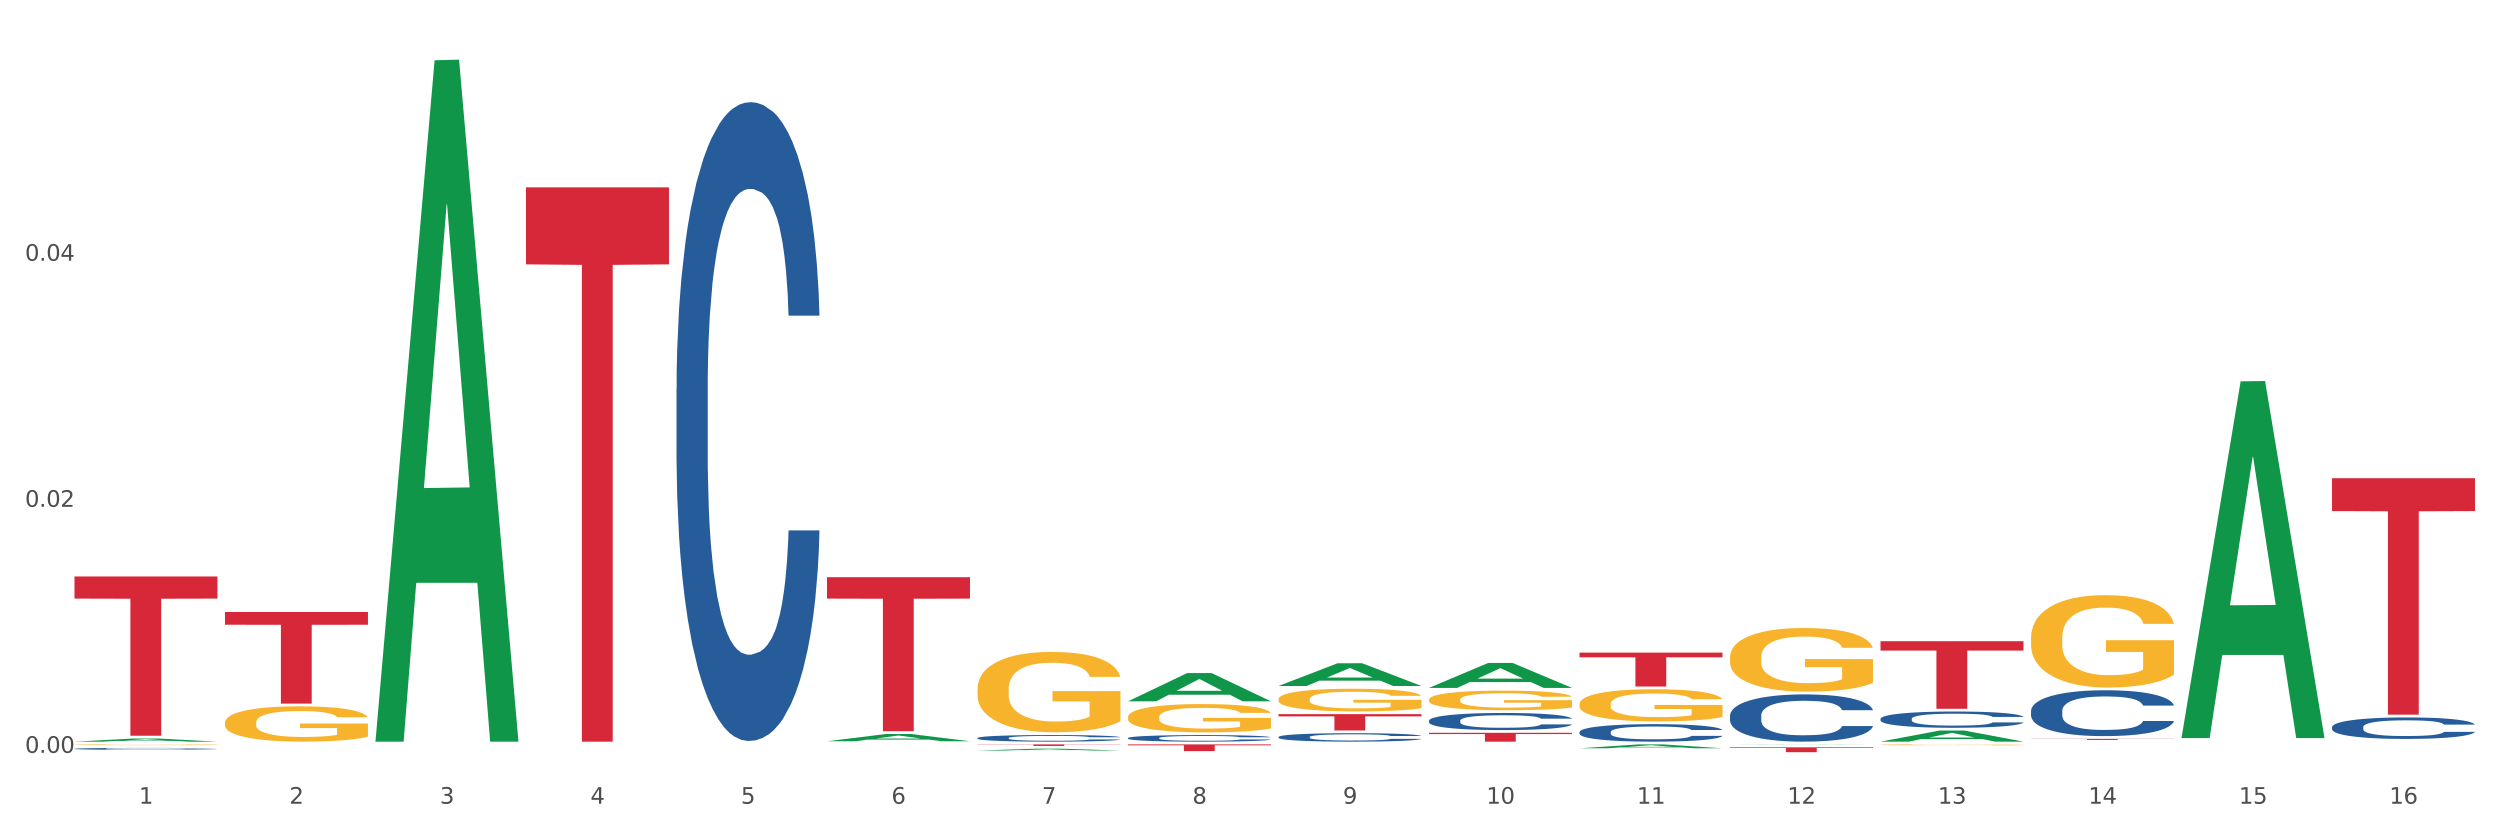 <?xml version="1.0" encoding="utf-8" standalone="no"?>
<!DOCTYPE svg PUBLIC "-//W3C//DTD SVG 1.1//EN"
  "http://www.w3.org/Graphics/SVG/1.1/DTD/svg11.dtd">
<svg xmlns:xlink="http://www.w3.org/1999/xlink" width="1080pt" height="360pt" viewBox="0 0 1080 360" xmlns="http://www.w3.org/2000/svg" version="1.1">
 <rect x="0" y="0" width="1080" height="360" fill="#333333" stroke="none"/>
 <defs>
  <style type="text/css">*{stroke-linejoin: round; stroke-linecap: butt}</style>
 </defs>
 <g id="figure_1">
  <g id="patch_1">
   <path d="M 0 360 
L 1080 360 
L 1080 0 
L 0 0 
z
" style="fill: #ffffff; stroke: #ffffff; stroke-linejoin: miter"/>
  </g>
  <g id="axes_1">
   <g id="matplotlib.axis_1">
    <g id="xtick_1">
     <g id="text_1">
      <!-- 1 -->
      <g style="fill: #4d4d4d" transform="translate(60.004 347.204) scale(0.096 -0.096)">
       <defs>
        <path id="DejaVuSans-31" d="M 794 531 
L 1825 531 
L 1825 4091 
L 703 3866 
L 703 4441 
L 1819 4666 
L 2450 4666 
L 2450 531 
L 3481 531 
L 3481 0 
L 794 0 
L 794 531 
z
" transform="scale(0.016)"/>
       </defs>
       <use xlink:href="#DejaVuSans-31"/>
      </g>
     </g>
    </g>
    <g id="xtick_2">
     <g id="text_2">
      <!-- 2 -->
      <g style="fill: #4d4d4d" transform="translate(125.021 347.204) scale(0.096 -0.096)">
       <defs>
        <path id="DejaVuSans-32" d="M 1228 531 
L 3431 531 
L 3431 0 
L 469 0 
L 469 531 
Q 828 903 1448 1529 
Q 2069 2156 2228 2338 
Q 2531 2678 2651 2914 
Q 2772 3150 2772 3378 
Q 2772 3750 2511 3984 
Q 2250 4219 1831 4219 
Q 1534 4219 1204 4116 
Q 875 4013 500 3803 
L 500 4441 
Q 881 4594 1212 4672 
Q 1544 4750 1819 4750 
Q 2544 4750 2975 4387 
Q 3406 4025 3406 3419 
Q 3406 3131 3298 2873 
Q 3191 2616 2906 2266 
Q 2828 2175 2409 1742 
Q 1991 1309 1228 531 
z
" transform="scale(0.016)"/>
       </defs>
       <use xlink:href="#DejaVuSans-32"/>
      </g>
     </g>
    </g>
    <g id="xtick_3">
     <g id="text_3">
      <!-- 3 -->
      <g style="fill: #4d4d4d" transform="translate(190.039 347.204) scale(0.096 -0.096)">
       <defs>
        <path id="DejaVuSans-33" d="M 2597 2516 
Q 3050 2419 3304 2112 
Q 3559 1806 3559 1356 
Q 3559 666 3084 287 
Q 2609 -91 1734 -91 
Q 1441 -91 1130 -33 
Q 819 25 488 141 
L 488 750 
Q 750 597 1062 519 
Q 1375 441 1716 441 
Q 2309 441 2620 675 
Q 2931 909 2931 1356 
Q 2931 1769 2642 2001 
Q 2353 2234 1838 2234 
L 1294 2234 
L 1294 2753 
L 1863 2753 
Q 2328 2753 2575 2939 
Q 2822 3125 2822 3475 
Q 2822 3834 2567 4026 
Q 2313 4219 1838 4219 
Q 1578 4219 1281 4162 
Q 984 4106 628 3988 
L 628 4550 
Q 988 4650 1302 4700 
Q 1616 4750 1894 4750 
Q 2613 4750 3031 4423 
Q 3450 4097 3450 3541 
Q 3450 3153 3228 2886 
Q 3006 2619 2597 2516 
z
" transform="scale(0.016)"/>
       </defs>
       <use xlink:href="#DejaVuSans-33"/>
      </g>
     </g>
    </g>
    <g id="xtick_4">
     <g id="text_4">
      <!-- 4 -->
      <g style="fill: #4d4d4d" transform="translate(255.056 347.204) scale(0.096 -0.096)">
       <defs>
        <path id="DejaVuSans-34" d="M 2419 4116 
L 825 1625 
L 2419 1625 
L 2419 4116 
z
M 2253 4666 
L 3047 4666 
L 3047 1625 
L 3713 1625 
L 3713 1100 
L 3047 1100 
L 3047 0 
L 2419 0 
L 2419 1100 
L 313 1100 
L 313 1709 
L 2253 4666 
z
" transform="scale(0.016)"/>
       </defs>
       <use xlink:href="#DejaVuSans-34"/>
      </g>
     </g>
    </g>
    <g id="xtick_5">
     <g id="text_5">
      <!-- 5 -->
      <g style="fill: #4d4d4d" transform="translate(320.073 347.204) scale(0.096 -0.096)">
       <defs>
        <path id="DejaVuSans-35" d="M 691 4666 
L 3169 4666 
L 3169 4134 
L 1269 4134 
L 1269 2991 
Q 1406 3038 1543 3061 
Q 1681 3084 1819 3084 
Q 2600 3084 3056 2656 
Q 3513 2228 3513 1497 
Q 3513 744 3044 326 
Q 2575 -91 1722 -91 
Q 1428 -91 1123 -41 
Q 819 9 494 109 
L 494 744 
Q 775 591 1075 516 
Q 1375 441 1709 441 
Q 2250 441 2565 725 
Q 2881 1009 2881 1497 
Q 2881 1984 2565 2268 
Q 2250 2553 1709 2553 
Q 1456 2553 1204 2497 
Q 953 2441 691 2322 
L 691 4666 
z
" transform="scale(0.016)"/>
       </defs>
       <use xlink:href="#DejaVuSans-35"/>
      </g>
     </g>
    </g>
    <g id="xtick_6">
     <g id="text_6">
      <!-- 6 -->
      <g style="fill: #4d4d4d" transform="translate(385.09 347.204) scale(0.096 -0.096)">
       <defs>
        <path id="DejaVuSans-36" d="M 2113 2584 
Q 1688 2584 1439 2293 
Q 1191 2003 1191 1497 
Q 1191 994 1439 701 
Q 1688 409 2113 409 
Q 2538 409 2786 701 
Q 3034 994 3034 1497 
Q 3034 2003 2786 2293 
Q 2538 2584 2113 2584 
z
M 3366 4563 
L 3366 3988 
Q 3128 4100 2886 4159 
Q 2644 4219 2406 4219 
Q 1781 4219 1451 3797 
Q 1122 3375 1075 2522 
Q 1259 2794 1537 2939 
Q 1816 3084 2150 3084 
Q 2853 3084 3261 2657 
Q 3669 2231 3669 1497 
Q 3669 778 3244 343 
Q 2819 -91 2113 -91 
Q 1303 -91 875 529 
Q 447 1150 447 2328 
Q 447 3434 972 4092 
Q 1497 4750 2381 4750 
Q 2619 4750 2861 4703 
Q 3103 4656 3366 4563 
z
" transform="scale(0.016)"/>
       </defs>
       <use xlink:href="#DejaVuSans-36"/>
      </g>
     </g>
    </g>
    <g id="xtick_7">
     <g id="text_7">
      <!-- 7 -->
      <g style="fill: #4d4d4d" transform="translate(450.108 347.204) scale(0.096 -0.096)">
       <defs>
        <path id="DejaVuSans-37" d="M 525 4666 
L 3525 4666 
L 3525 4397 
L 1831 0 
L 1172 0 
L 2766 4134 
L 525 4134 
L 525 4666 
z
" transform="scale(0.016)"/>
       </defs>
       <use xlink:href="#DejaVuSans-37"/>
      </g>
     </g>
    </g>
    <g id="xtick_8">
     <g id="text_8">
      <!-- 8 -->
      <g style="fill: #4d4d4d" transform="translate(515.125 347.204) scale(0.096 -0.096)">
       <defs>
        <path id="DejaVuSans-38" d="M 2034 2216 
Q 1584 2216 1326 1975 
Q 1069 1734 1069 1313 
Q 1069 891 1326 650 
Q 1584 409 2034 409 
Q 2484 409 2743 651 
Q 3003 894 3003 1313 
Q 3003 1734 2745 1975 
Q 2488 2216 2034 2216 
z
M 1403 2484 
Q 997 2584 770 2862 
Q 544 3141 544 3541 
Q 544 4100 942 4425 
Q 1341 4750 2034 4750 
Q 2731 4750 3128 4425 
Q 3525 4100 3525 3541 
Q 3525 3141 3298 2862 
Q 3072 2584 2669 2484 
Q 3125 2378 3379 2068 
Q 3634 1759 3634 1313 
Q 3634 634 3220 271 
Q 2806 -91 2034 -91 
Q 1263 -91 848 271 
Q 434 634 434 1313 
Q 434 1759 690 2068 
Q 947 2378 1403 2484 
z
M 1172 3481 
Q 1172 3119 1398 2916 
Q 1625 2713 2034 2713 
Q 2441 2713 2670 2916 
Q 2900 3119 2900 3481 
Q 2900 3844 2670 4047 
Q 2441 4250 2034 4250 
Q 1625 4250 1398 4047 
Q 1172 3844 1172 3481 
z
" transform="scale(0.016)"/>
       </defs>
       <use xlink:href="#DejaVuSans-38"/>
      </g>
     </g>
    </g>
    <g id="xtick_9">
     <g id="text_9">
      <!-- 9 -->
      <g style="fill: #4d4d4d" transform="translate(580.142 347.204) scale(0.096 -0.096)">
       <defs>
        <path id="DejaVuSans-39" d="M 703 97 
L 703 672 
Q 941 559 1184 500 
Q 1428 441 1663 441 
Q 2288 441 2617 861 
Q 2947 1281 2994 2138 
Q 2813 1869 2534 1725 
Q 2256 1581 1919 1581 
Q 1219 1581 811 2004 
Q 403 2428 403 3163 
Q 403 3881 828 4315 
Q 1253 4750 1959 4750 
Q 2769 4750 3195 4129 
Q 3622 3509 3622 2328 
Q 3622 1225 3098 567 
Q 2575 -91 1691 -91 
Q 1453 -91 1209 -44 
Q 966 3 703 97 
z
M 1959 2075 
Q 2384 2075 2632 2365 
Q 2881 2656 2881 3163 
Q 2881 3666 2632 3958 
Q 2384 4250 1959 4250 
Q 1534 4250 1286 3958 
Q 1038 3666 1038 3163 
Q 1038 2656 1286 2365 
Q 1534 2075 1959 2075 
z
" transform="scale(0.016)"/>
       </defs>
       <use xlink:href="#DejaVuSans-39"/>
      </g>
     </g>
    </g>
    <g id="xtick_10">
     <g id="text_10">
      <!-- 10 -->
      <g style="fill: #4d4d4d" transform="translate(642.105 347.204) scale(0.096 -0.096)">
       <defs>
        <path id="DejaVuSans-30" d="M 2034 4250 
Q 1547 4250 1301 3770 
Q 1056 3291 1056 2328 
Q 1056 1369 1301 889 
Q 1547 409 2034 409 
Q 2525 409 2770 889 
Q 3016 1369 3016 2328 
Q 3016 3291 2770 3770 
Q 2525 4250 2034 4250 
z
M 2034 4750 
Q 2819 4750 3233 4129 
Q 3647 3509 3647 2328 
Q 3647 1150 3233 529 
Q 2819 -91 2034 -91 
Q 1250 -91 836 529 
Q 422 1150 422 2328 
Q 422 3509 836 4129 
Q 1250 4750 2034 4750 
z
" transform="scale(0.016)"/>
       </defs>
       <use xlink:href="#DejaVuSans-31"/>
       <use xlink:href="#DejaVuSans-30" transform="translate(63.623 0)"/>
      </g>
     </g>
    </g>
    <g id="xtick_11">
     <g id="text_11">
      <!-- 11 -->
      <g style="fill: #4d4d4d" transform="translate(707.123 347.204) scale(0.096 -0.096)">
       <use xlink:href="#DejaVuSans-31"/>
       <use xlink:href="#DejaVuSans-31" transform="translate(63.623 0)"/>
      </g>
     </g>
    </g>
    <g id="xtick_12">
     <g id="text_12">
      <!-- 12 -->
      <g style="fill: #4d4d4d" transform="translate(772.14 347.204) scale(0.096 -0.096)">
       <use xlink:href="#DejaVuSans-31"/>
       <use xlink:href="#DejaVuSans-32" transform="translate(63.623 0)"/>
      </g>
     </g>
    </g>
    <g id="xtick_13">
     <g id="text_13">
      <!-- 13 -->
      <g style="fill: #4d4d4d" transform="translate(837.157 347.204) scale(0.096 -0.096)">
       <use xlink:href="#DejaVuSans-31"/>
       <use xlink:href="#DejaVuSans-33" transform="translate(63.623 0)"/>
      </g>
     </g>
    </g>
    <g id="xtick_14">
     <g id="text_14">
      <!-- 14 -->
      <g style="fill: #4d4d4d" transform="translate(902.174 347.204) scale(0.096 -0.096)">
       <use xlink:href="#DejaVuSans-31"/>
       <use xlink:href="#DejaVuSans-34" transform="translate(63.623 0)"/>
      </g>
     </g>
    </g>
    <g id="xtick_15">
     <g id="text_15">
      <!-- 15 -->
      <g style="fill: #4d4d4d" transform="translate(967.192 347.204) scale(0.096 -0.096)">
       <use xlink:href="#DejaVuSans-31"/>
       <use xlink:href="#DejaVuSans-35" transform="translate(63.623 0)"/>
      </g>
     </g>
    </g>
    <g id="xtick_16">
     <g id="text_16">
      <!-- 16 -->
      <g style="fill: #4d4d4d" transform="translate(1032.209 347.204) scale(0.096 -0.096)">
       <use xlink:href="#DejaVuSans-31"/>
       <use xlink:href="#DejaVuSans-36" transform="translate(63.623 0)"/>
      </g>
     </g>
    </g>
    <g id="xtick_17"/>
    <g id="xtick_18"/>
    <g id="xtick_19"/>
    <g id="xtick_20"/>
    <g id="xtick_21"/>
    <g id="xtick_22"/>
    <g id="xtick_23"/>
    <g id="xtick_24"/>
    <g id="xtick_25"/>
    <g id="xtick_26"/>
    <g id="xtick_27"/>
    <g id="xtick_28"/>
    <g id="xtick_29"/>
    <g id="xtick_30"/>
    <g id="xtick_31"/>
   </g>
   <g id="matplotlib.axis_2">
    <g id="ytick_1">
     <g id="text_17">
      <!-- 0.00 -->
      <g style="fill: #4d4d4d" transform="translate(10.8 325.223) scale(0.096 -0.096)">
       <defs>
        <path id="DejaVuSans-2e" d="M 684 794 
L 1344 794 
L 1344 0 
L 684 0 
L 684 794 
z
" transform="scale(0.016)"/>
       </defs>
       <use xlink:href="#DejaVuSans-30"/>
       <use xlink:href="#DejaVuSans-2e" transform="translate(63.623 0)"/>
       <use xlink:href="#DejaVuSans-30" transform="translate(95.41 0)"/>
       <use xlink:href="#DejaVuSans-30" transform="translate(159.033 0)"/>
      </g>
     </g>
    </g>
    <g id="ytick_2">
     <g id="text_18">
      <!-- 0.02 -->
      <g style="fill: #4d4d4d" transform="translate(10.8 218.935) scale(0.096 -0.096)">
       <use xlink:href="#DejaVuSans-30"/>
       <use xlink:href="#DejaVuSans-2e" transform="translate(63.623 0)"/>
       <use xlink:href="#DejaVuSans-30" transform="translate(95.41 0)"/>
       <use xlink:href="#DejaVuSans-32" transform="translate(159.033 0)"/>
      </g>
     </g>
    </g>
    <g id="ytick_3">
     <g id="text_19">
      <!-- 0.04 -->
      <g style="fill: #4d4d4d" transform="translate(10.8 112.648) scale(0.096 -0.096)">
       <use xlink:href="#DejaVuSans-30"/>
       <use xlink:href="#DejaVuSans-2e" transform="translate(63.623 0)"/>
       <use xlink:href="#DejaVuSans-30" transform="translate(95.41 0)"/>
       <use xlink:href="#DejaVuSans-34" transform="translate(159.033 0)"/>
      </g>
     </g>
    </g>
    <g id="ytick_4"/>
    <g id="ytick_5"/>
    <g id="ytick_6"/>
   </g>
   <g id="PolyCollection_1">
    <path d="M 32.175 320.39 
L 32.239 320.388 
L 57.709 319.035 
L 68.28 319.034 
L 93.941 320.392 
L 81.715 320.392 
L 76.176 320.076 
L 49.877 320.076 
L 49.686 320.081 
L 44.337 320.392 
L 32.175 320.392 
L 32.175 320.39 
L 53.188 319.887 
L 72.864 319.886 
L 63.122 319.324 
L 62.995 319.321 
L 62.867 319.325 
L 53.125 319.886 
L 53.188 319.887 
L 32.175 320.39 
z
" clip-path="url(#pf345424a9e)" style="fill: #109648"/>
    <path d="M 97.192 264.389 
L 158.959 264.389 
L 158.959 269.886 
L 134.662 269.923 
L 134.662 303.948 
L 121.343 303.948 
L 121.343 269.923 
L 97.192 269.886 
L 97.192 264.426 
L 97.192 264.389 
z
" clip-path="url(#pf345424a9e)" style="fill: #d62839"/>
    <path d="M 227.227 80.928 
L 288.993 80.928 
L 288.993 114.205 
L 264.696 114.43 
L 264.696 320.392 
L 251.377 320.392 
L 251.377 114.43 
L 227.227 114.205 
L 227.227 81.152 
L 227.227 80.928 
z
" clip-path="url(#pf345424a9e)" style="fill: #d62839"/>
    <path d="M 357.261 249.354 
L 419.028 249.354 
L 419.028 258.6 
L 394.731 258.663 
L 394.731 315.892 
L 381.412 315.892 
L 381.412 258.663 
L 357.261 258.6 
L 357.261 249.416 
L 357.261 249.354 
z
" clip-path="url(#pf345424a9e)" style="fill: #d62839"/>
    <path d="M 422.278 321.575 
L 484.045 321.575 
L 484.045 321.669 
L 459.748 321.67 
L 459.748 322.25 
L 446.429 322.25 
L 446.429 321.67 
L 422.278 321.669 
L 422.278 321.576 
L 422.278 321.575 
z
" clip-path="url(#pf345424a9e)" style="fill: #d62839"/>
    <path d="M 487.296 321.575 
L 549.062 321.575 
L 549.062 321.98 
L 524.765 321.983 
L 524.765 324.486 
L 511.446 324.486 
L 511.446 321.983 
L 487.296 321.98 
L 487.296 321.578 
L 487.296 321.575 
z
" clip-path="url(#pf345424a9e)" style="fill: #d62839"/>
    <path d="M 552.313 308.506 
L 614.079 308.506 
L 614.079 309.485 
L 589.783 309.491 
L 589.783 315.547 
L 576.463 315.547 
L 576.463 309.491 
L 552.313 309.485 
L 552.313 308.513 
L 552.313 308.506 
z
" clip-path="url(#pf345424a9e)" style="fill: #d62839"/>
    <path d="M 32.175 321.737 
L 32.248 321.736 
L 32.248 321.725 
L 32.394 321.715 
L 33.123 321.691 
L 34.217 321.671 
L 35.019 321.661 
L 35.821 321.652 
L 36.769 321.644 
L 37.936 321.635 
L 40.051 321.622 
L 41.363 321.615 
L 42.968 321.608 
L 45.885 321.598 
L 47.999 321.592 
L 50.187 321.587 
L 53.76 321.581 
L 56.094 321.579 
L 58.573 321.577 
L 61.563 321.576 
L 63.824 321.575 
L 68.783 321.576 
L 73.012 321.579 
L 75.054 321.581 
L 77.679 321.585 
L 79.065 321.588 
L 81.326 321.593 
L 83.659 321.6 
L 85.263 321.605 
L 87.67 321.616 
L 89.493 321.627 
L 91.17 321.64 
L 92.045 321.65 
L 92.702 321.658 
L 93.285 321.668 
L 93.868 321.684 
L 80.742 321.684 
L 80.232 321.673 
L 79.43 321.662 
L 78.263 321.652 
L 77.242 321.646 
L 75.492 321.638 
L 73.887 321.632 
L 72.21 321.629 
L 70.168 321.625 
L 68.564 321.624 
L 66.303 321.623 
L 61.855 321.623 
L 58.865 321.625 
L 56.823 321.629 
L 55.511 321.631 
L 54.344 321.635 
L 53.031 321.639 
L 51.5 321.646 
L 50.406 321.652 
L 49.312 321.66 
L 48.437 321.667 
L 47.635 321.676 
L 46.979 321.686 
L 46.468 321.696 
L 46.031 321.708 
L 45.666 321.728 
L 45.666 321.772 
L 45.812 321.781 
L 46.176 321.795 
L 46.614 321.804 
L 47.343 321.816 
L 47.999 321.824 
L 49.239 321.836 
L 50.625 321.845 
L 51.719 321.851 
L 52.812 321.856 
L 54.708 321.863 
L 56.823 321.869 
L 58.646 321.873 
L 61.126 321.876 
L 62.803 321.877 
L 64.261 321.878 
L 67.835 321.878 
L 70.387 321.877 
L 73.231 321.875 
L 75.419 321.872 
L 77.242 321.868 
L 79.284 321.863 
L 80.596 321.857 
L 80.596 321.79 
L 64.553 321.79 
L 64.553 321.746 
L 93.941 321.746 
L 93.941 321.876 
L 92.702 321.883 
L 91.316 321.889 
L 89.858 321.894 
L 87.67 321.901 
L 85.045 321.907 
L 82.711 321.912 
L 80.232 321.915 
L 77.315 321.919 
L 73.523 321.922 
L 71.189 321.923 
L 68.272 321.924 
L 64.845 321.925 
L 61.855 321.924 
L 58.938 321.923 
L 55.875 321.92 
L 52.885 321.915 
L 50.625 321.911 
L 48.364 321.906 
L 45.958 321.9 
L 44.062 321.893 
L 42.603 321.887 
L 40.999 321.88 
L 39.249 321.87 
L 37.936 321.862 
L 36.769 321.853 
L 35.529 321.841 
L 34.654 321.832 
L 33.779 321.819 
L 33.269 321.81 
L 32.685 321.796 
L 32.248 321.775 
L 32.175 321.737 
z
" clip-path="url(#pf345424a9e)" style="fill: #f7b32b"/>
    <path d="M 1007.434 206.59 
L 1069.2 206.59 
L 1069.2 220.787 
L 1044.903 220.883 
L 1044.903 308.748 
L 1031.584 308.748 
L 1031.584 220.883 
L 1007.434 220.787 
L 1007.434 206.686 
L 1007.434 206.59 
z
" clip-path="url(#pf345424a9e)" style="fill: #d62839"/>
    <path d="M 877.399 319.181 
L 939.166 319.181 
L 939.166 319.247 
L 914.869 319.247 
L 914.869 319.656 
L 901.549 319.656 
L 901.549 319.247 
L 877.399 319.247 
L 877.399 319.181 
L 877.399 319.181 
z
" clip-path="url(#pf345424a9e)" style="fill: #d62839"/>
    <path d="M 812.382 276.989 
L 874.148 276.989 
L 874.148 281.047 
L 849.852 281.074 
L 849.852 306.19 
L 836.532 306.19 
L 836.532 281.074 
L 812.382 281.047 
L 812.382 277.016 
L 812.382 276.989 
z
" clip-path="url(#pf345424a9e)" style="fill: #d62839"/>
    <path d="M 32.175 249.027 
L 93.941 249.027 
L 93.941 258.591 
L 69.645 258.656 
L 69.645 317.851 
L 56.325 317.851 
L 56.325 258.656 
L 32.175 258.591 
L 32.175 249.092 
L 32.175 249.027 
z
" clip-path="url(#pf345424a9e)" style="fill: #d62839"/>
    <path d="M 747.365 322.851 
L 809.131 322.851 
L 809.131 323.143 
L 784.834 323.144 
L 784.834 324.95 
L 771.515 324.95 
L 771.515 323.144 
L 747.365 323.143 
L 747.365 322.853 
L 747.365 322.851 
z
" clip-path="url(#pf345424a9e)" style="fill: #d62839"/>
    <path d="M 617.33 316.573 
L 679.097 316.573 
L 679.097 317.104 
L 654.8 317.107 
L 654.8 320.392 
L 641.481 320.392 
L 641.481 317.107 
L 617.33 317.104 
L 617.33 316.576 
L 617.33 316.573 
z
" clip-path="url(#pf345424a9e)" style="fill: #d62839"/>
    <path d="M 32.175 323.475 
L 32.248 323.474 
L 32.248 323.453 
L 32.467 323.425 
L 33.27 323.372 
L 34.292 323.333 
L 36.045 323.287 
L 36.994 323.267 
L 38.235 323.246 
L 40.79 323.211 
L 43.711 323.181 
L 45.755 323.165 
L 47.288 323.154 
L 50.72 323.136 
L 52.691 323.127 
L 54.735 323.121 
L 56.487 323.116 
L 59.408 323.111 
L 61.744 323.109 
L 64.445 323.108 
L 66.709 323.109 
L 69.702 323.112 
L 74.083 323.121 
L 75.762 323.126 
L 78.025 323.135 
L 80.362 323.147 
L 82.26 323.159 
L 84.45 323.176 
L 86.713 323.198 
L 88.904 323.226 
L 90.437 323.253 
L 91.678 323.28 
L 92.773 323.314 
L 93.576 323.35 
L 93.941 323.381 
L 80.581 323.381 
L 80.216 323.353 
L 79.485 323.323 
L 78.755 323.303 
L 77.952 323.287 
L 76.711 323.268 
L 75.616 323.256 
L 73.791 323.242 
L 72.111 323.233 
L 70.724 323.228 
L 69.045 323.223 
L 65.468 323.219 
L 62.912 323.219 
L 61.306 323.22 
L 59.335 323.224 
L 57.655 323.229 
L 55.684 323.238 
L 54.151 323.248 
L 52.618 323.261 
L 51.742 323.27 
L 50.427 323.286 
L 49.551 323.299 
L 48.383 323.323 
L 47.726 323.339 
L 46.558 323.381 
L 46.047 323.413 
L 45.828 323.434 
L 45.682 323.458 
L 45.682 323.574 
L 46.12 323.626 
L 46.485 323.649 
L 47.069 323.674 
L 48.164 323.707 
L 49.77 323.739 
L 51.45 323.762 
L 52.837 323.776 
L 54.151 323.787 
L 55.465 323.795 
L 57.071 323.802 
L 58.386 323.807 
L 60.357 323.811 
L 62.693 323.813 
L 64.518 323.813 
L 68.242 323.81 
L 69.921 323.806 
L 71.527 323.801 
L 73.28 323.793 
L 74.667 323.784 
L 75.47 323.777 
L 76.784 323.763 
L 77.806 323.748 
L 78.682 323.731 
L 79.266 323.716 
L 79.923 323.694 
L 80.435 323.668 
L 80.581 323.655 
L 93.941 323.655 
L 93.649 323.682 
L 93.138 323.708 
L 92.116 323.743 
L 91.313 323.763 
L 90.072 323.787 
L 88.758 323.808 
L 86.932 323.831 
L 85.253 323.848 
L 83.501 323.863 
L 81.603 323.877 
L 78.171 323.895 
L 76.93 323.901 
L 74.302 323.91 
L 72.257 323.915 
L 69.264 323.92 
L 66.198 323.923 
L 62.985 323.924 
L 60.138 323.922 
L 56.998 323.918 
L 55.027 323.913 
L 52.837 323.907 
L 50.281 323.896 
L 47.872 323.884 
L 45.609 323.869 
L 43.492 323.851 
L 41.52 323.832 
L 38.965 323.8 
L 37.067 323.769 
L 35.679 323.74 
L 34.73 323.715 
L 33.781 323.684 
L 33.27 323.662 
L 32.467 323.61 
L 32.175 323.562 
L 32.175 323.475 
z
" clip-path="url(#pf345424a9e)" style="fill: #255c99"/>
    <path d="M 292.244 168.137 
L 292.317 167.885 
L 292.317 160.828 
L 292.536 151.251 
L 293.339 133.609 
L 294.361 120.251 
L 296.113 104.626 
L 297.063 98.073 
L 298.304 90.764 
L 300.859 78.919 
L 303.78 68.838 
L 305.824 63.293 
L 307.357 59.765 
L 310.788 53.464 
L 312.76 50.691 
L 314.804 48.423 
L 316.556 46.911 
L 319.477 45.147 
L 321.813 44.391 
L 324.514 44.139 
L 326.778 44.391 
L 329.771 45.399 
L 334.152 48.423 
L 335.831 50.187 
L 338.094 53.212 
L 340.431 57.244 
L 342.329 61.277 
L 344.519 67.073 
L 346.782 74.634 
L 348.973 84.211 
L 350.506 93.032 
L 351.747 102.357 
L 352.842 113.699 
L 353.645 126.048 
L 354.01 136.381 
L 340.65 136.381 
L 340.284 127.056 
L 339.554 116.975 
L 338.824 110.17 
L 338.021 104.626 
L 336.78 98.325 
L 335.685 94.292 
L 333.86 89.504 
L 332.18 86.48 
L 330.793 84.715 
L 329.114 83.203 
L 325.536 81.691 
L 322.981 81.691 
L 321.375 82.195 
L 319.404 83.455 
L 317.724 85.219 
L 315.753 88.244 
L 314.22 91.52 
L 312.687 95.805 
L 311.811 98.829 
L 310.496 104.374 
L 309.62 108.91 
L 308.452 116.723 
L 307.795 122.268 
L 306.627 136.633 
L 306.116 147.218 
L 305.897 154.527 
L 305.751 162.592 
L 305.751 201.909 
L 306.189 219.551 
L 306.554 227.111 
L 307.138 235.68 
L 308.233 246.77 
L 309.839 257.607 
L 311.519 265.42 
L 312.906 270.208 
L 314.22 273.737 
L 315.534 276.509 
L 317.14 279.029 
L 318.455 280.541 
L 320.426 282.054 
L 322.762 282.81 
L 324.587 282.81 
L 328.311 281.549 
L 329.99 280.289 
L 331.596 278.525 
L 333.349 275.753 
L 334.736 272.728 
L 335.539 270.46 
L 336.853 265.672 
L 337.875 260.631 
L 338.751 254.834 
L 339.335 249.794 
L 339.992 242.233 
L 340.504 233.664 
L 340.65 229.128 
L 354.01 229.128 
L 353.718 238.201 
L 353.207 247.022 
L 352.185 258.867 
L 351.382 265.672 
L 350.141 273.989 
L 348.827 281.045 
L 347.001 288.858 
L 345.322 294.655 
L 343.57 299.696 
L 341.672 304.232 
L 338.24 310.533 
L 336.999 312.297 
L 334.371 315.321 
L 332.326 317.085 
L 329.333 318.85 
L 326.267 319.858 
L 323.054 320.11 
L 320.207 319.606 
L 317.067 318.094 
L 315.096 316.581 
L 312.906 314.313 
L 310.35 310.785 
L 307.941 306.5 
L 305.678 301.46 
L 303.561 295.663 
L 301.589 289.11 
L 299.034 278.273 
L 297.136 267.688 
L 295.748 257.859 
L 294.799 249.542 
L 293.85 238.957 
L 293.339 231.648 
L 292.536 214.006 
L 292.244 197.624 
L 292.244 168.137 
z
" clip-path="url(#pf345424a9e)" style="fill: #255c99"/>
    <path d="M 422.278 318.815 
L 422.351 318.813 
L 422.351 318.74 
L 422.57 318.64 
L 423.374 318.457 
L 424.396 318.319 
L 426.148 318.157 
L 427.097 318.089 
L 428.338 318.013 
L 430.894 317.89 
L 433.814 317.785 
L 435.858 317.728 
L 437.391 317.691 
L 440.823 317.626 
L 442.794 317.597 
L 444.839 317.573 
L 446.591 317.558 
L 449.511 317.539 
L 451.847 317.532 
L 454.549 317.529 
L 456.812 317.532 
L 459.806 317.542 
L 464.186 317.573 
L 465.865 317.592 
L 468.129 317.623 
L 470.465 317.665 
L 472.363 317.707 
L 474.554 317.767 
L 476.817 317.845 
L 479.007 317.945 
L 480.54 318.036 
L 481.782 318.133 
L 482.877 318.251 
L 483.68 318.379 
L 484.045 318.486 
L 470.684 318.486 
L 470.319 318.389 
L 469.589 318.285 
L 468.859 318.214 
L 468.056 318.157 
L 466.814 318.091 
L 465.719 318.049 
L 463.894 318 
L 462.215 317.968 
L 460.828 317.95 
L 459.148 317.934 
L 455.571 317.919 
L 453.016 317.919 
L 451.409 317.924 
L 449.438 317.937 
L 447.759 317.955 
L 445.788 317.987 
L 444.254 318.021 
L 442.721 318.065 
L 441.845 318.096 
L 440.531 318.154 
L 439.655 318.201 
L 438.487 318.282 
L 437.83 318.34 
L 436.661 318.489 
L 436.15 318.598 
L 435.931 318.674 
L 435.785 318.758 
L 435.785 319.166 
L 436.223 319.349 
L 436.588 319.427 
L 437.172 319.516 
L 438.268 319.631 
L 439.874 319.744 
L 441.553 319.825 
L 442.94 319.874 
L 444.254 319.911 
L 445.569 319.94 
L 447.175 319.966 
L 448.489 319.982 
L 450.46 319.997 
L 452.797 320.005 
L 454.622 320.005 
L 458.345 319.992 
L 460.025 319.979 
L 461.631 319.961 
L 463.383 319.932 
L 464.77 319.901 
L 465.573 319.877 
L 466.887 319.827 
L 467.91 319.775 
L 468.786 319.715 
L 469.37 319.663 
L 470.027 319.584 
L 470.538 319.495 
L 470.684 319.448 
L 484.045 319.448 
L 483.753 319.542 
L 483.242 319.634 
L 482.22 319.757 
L 481.416 319.827 
L 480.175 319.914 
L 478.861 319.987 
L 477.036 320.068 
L 475.357 320.128 
L 473.604 320.18 
L 471.706 320.227 
L 468.275 320.293 
L 467.034 320.311 
L 464.405 320.342 
L 462.361 320.361 
L 459.367 320.379 
L 456.301 320.389 
L 453.089 320.392 
L 450.241 320.387 
L 447.102 320.371 
L 445.131 320.355 
L 442.94 320.332 
L 440.385 320.295 
L 437.976 320.251 
L 435.712 320.199 
L 433.595 320.138 
L 431.624 320.07 
L 429.068 319.958 
L 427.17 319.848 
L 425.783 319.746 
L 424.834 319.66 
L 423.885 319.55 
L 423.374 319.474 
L 422.57 319.291 
L 422.278 319.121 
L 422.278 318.815 
z
" clip-path="url(#pf345424a9e)" style="fill: #255c99"/>
    <path d="M 487.296 318.83 
L 487.369 318.828 
L 487.369 318.755 
L 487.588 318.657 
L 488.391 318.475 
L 489.413 318.338 
L 491.165 318.177 
L 492.114 318.11 
L 493.356 318.035 
L 495.911 317.913 
L 498.831 317.81 
L 500.876 317.753 
L 502.409 317.716 
L 505.84 317.652 
L 507.811 317.623 
L 509.856 317.6 
L 511.608 317.584 
L 514.528 317.566 
L 516.865 317.558 
L 519.566 317.556 
L 521.829 317.558 
L 524.823 317.569 
L 529.203 317.6 
L 530.883 317.618 
L 533.146 317.649 
L 535.482 317.69 
L 537.38 317.732 
L 539.571 317.792 
L 541.834 317.869 
L 544.024 317.968 
L 545.558 318.058 
L 546.799 318.154 
L 547.894 318.271 
L 548.697 318.398 
L 549.062 318.504 
L 535.701 318.504 
L 535.336 318.408 
L 534.606 318.304 
L 533.876 318.234 
L 533.073 318.177 
L 531.832 318.113 
L 530.737 318.071 
L 528.911 318.022 
L 527.232 317.991 
L 525.845 317.973 
L 524.166 317.957 
L 520.588 317.942 
L 518.033 317.942 
L 516.427 317.947 
L 514.455 317.96 
L 512.776 317.978 
L 510.805 318.009 
L 509.272 318.043 
L 507.738 318.087 
L 506.862 318.118 
L 505.548 318.175 
L 504.672 318.221 
L 503.504 318.302 
L 502.847 318.359 
L 501.679 318.506 
L 501.168 318.615 
L 500.949 318.69 
L 500.803 318.773 
L 500.803 319.177 
L 501.241 319.359 
L 501.606 319.436 
L 502.19 319.524 
L 503.285 319.638 
L 504.891 319.75 
L 506.57 319.83 
L 507.957 319.879 
L 509.272 319.915 
L 510.586 319.944 
L 512.192 319.97 
L 513.506 319.985 
L 515.478 320.001 
L 517.814 320.009 
L 519.639 320.009 
L 523.363 319.996 
L 525.042 319.983 
L 526.648 319.965 
L 528.4 319.936 
L 529.787 319.905 
L 530.591 319.882 
L 531.905 319.833 
L 532.927 319.781 
L 533.803 319.721 
L 534.387 319.669 
L 535.044 319.592 
L 535.555 319.504 
L 535.701 319.457 
L 549.062 319.457 
L 548.77 319.55 
L 548.259 319.641 
L 547.237 319.763 
L 546.434 319.833 
L 545.193 319.918 
L 543.878 319.991 
L 542.053 320.071 
L 540.374 320.13 
L 538.622 320.182 
L 536.723 320.229 
L 533.292 320.294 
L 532.051 320.312 
L 529.422 320.343 
L 527.378 320.361 
L 524.385 320.379 
L 521.318 320.389 
L 518.106 320.392 
L 515.258 320.387 
L 512.119 320.371 
L 510.148 320.356 
L 507.957 320.332 
L 505.402 320.296 
L 502.993 320.252 
L 500.73 320.2 
L 498.612 320.141 
L 496.641 320.073 
L 494.086 319.962 
L 492.187 319.853 
L 490.8 319.752 
L 489.851 319.667 
L 488.902 319.558 
L 488.391 319.483 
L 487.588 319.302 
L 487.296 319.133 
L 487.296 318.83 
z
" clip-path="url(#pf345424a9e)" style="fill: #255c99"/>
    <path d="M 1007.434 314.103 
L 1007.507 314.094 
L 1007.507 313.857 
L 1007.726 313.535 
L 1008.529 312.941 
L 1009.551 312.492 
L 1011.303 311.966 
L 1012.252 311.746 
L 1013.493 311.5 
L 1016.049 311.101 
L 1018.969 310.762 
L 1021.013 310.576 
L 1022.547 310.457 
L 1025.978 310.245 
L 1027.949 310.152 
L 1029.994 310.075 
L 1031.746 310.025 
L 1034.666 309.965 
L 1037.003 309.94 
L 1039.704 309.931 
L 1041.967 309.94 
L 1044.961 309.974 
L 1049.341 310.075 
L 1051.021 310.135 
L 1053.284 310.237 
L 1055.62 310.372 
L 1057.518 310.508 
L 1059.709 310.703 
L 1061.972 310.957 
L 1064.162 311.279 
L 1065.696 311.576 
L 1066.937 311.89 
L 1068.032 312.271 
L 1068.835 312.687 
L 1069.2 313.034 
L 1055.839 313.034 
L 1055.474 312.721 
L 1054.744 312.382 
L 1054.014 312.153 
L 1053.211 311.966 
L 1051.97 311.754 
L 1050.875 311.619 
L 1049.049 311.457 
L 1047.37 311.356 
L 1045.983 311.296 
L 1044.304 311.245 
L 1040.726 311.195 
L 1038.171 311.195 
L 1036.565 311.212 
L 1034.593 311.254 
L 1032.914 311.313 
L 1030.943 311.415 
L 1029.41 311.525 
L 1027.876 311.669 
L 1027 311.771 
L 1025.686 311.958 
L 1024.81 312.11 
L 1023.642 312.373 
L 1022.985 312.56 
L 1021.817 313.043 
L 1021.306 313.399 
L 1021.086 313.645 
L 1020.94 313.916 
L 1020.94 315.239 
L 1021.379 315.832 
L 1021.744 316.087 
L 1022.328 316.375 
L 1023.423 316.748 
L 1025.029 317.112 
L 1026.708 317.375 
L 1028.095 317.536 
L 1029.41 317.655 
L 1030.724 317.748 
L 1032.33 317.833 
L 1033.644 317.884 
L 1035.615 317.935 
L 1037.952 317.96 
L 1039.777 317.96 
L 1043.501 317.918 
L 1045.18 317.875 
L 1046.786 317.816 
L 1048.538 317.723 
L 1049.925 317.621 
L 1050.728 317.545 
L 1052.043 317.384 
L 1053.065 317.214 
L 1053.941 317.019 
L 1054.525 316.85 
L 1055.182 316.595 
L 1055.693 316.307 
L 1055.839 316.154 
L 1069.2 316.154 
L 1068.908 316.46 
L 1068.397 316.756 
L 1067.375 317.155 
L 1066.572 317.384 
L 1065.33 317.663 
L 1064.016 317.901 
L 1062.191 318.164 
L 1060.512 318.359 
L 1058.76 318.528 
L 1056.861 318.681 
L 1053.43 318.893 
L 1052.189 318.952 
L 1049.56 319.054 
L 1047.516 319.113 
L 1044.523 319.173 
L 1041.456 319.207 
L 1038.244 319.215 
L 1035.396 319.198 
L 1032.257 319.147 
L 1030.286 319.096 
L 1028.095 319.02 
L 1025.54 318.901 
L 1023.131 318.757 
L 1020.867 318.588 
L 1018.75 318.393 
L 1016.779 318.172 
L 1014.224 317.808 
L 1012.325 317.452 
L 1010.938 317.121 
L 1009.989 316.841 
L 1009.04 316.485 
L 1008.529 316.239 
L 1007.726 315.646 
L 1007.434 315.095 
L 1007.434 314.103 
z
" clip-path="url(#pf345424a9e)" style="fill: #255c99"/>
    <path d="M 877.399 307.089 
L 877.472 307.071 
L 877.472 306.564 
L 877.691 305.877 
L 878.494 304.611 
L 879.516 303.652 
L 881.269 302.53 
L 882.218 302.06 
L 883.459 301.535 
L 886.014 300.685 
L 888.935 299.961 
L 890.979 299.563 
L 892.512 299.31 
L 895.944 298.858 
L 897.915 298.659 
L 899.959 298.496 
L 901.711 298.388 
L 904.632 298.261 
L 906.968 298.207 
L 909.67 298.189 
L 911.933 298.207 
L 914.926 298.279 
L 919.307 298.496 
L 920.986 298.623 
L 923.249 298.84 
L 925.586 299.129 
L 927.484 299.419 
L 929.674 299.835 
L 931.938 300.378 
L 934.128 301.065 
L 935.661 301.698 
L 936.902 302.367 
L 937.997 303.181 
L 938.8 304.068 
L 939.166 304.81 
L 925.805 304.81 
L 925.44 304.14 
L 924.71 303.417 
L 923.979 302.928 
L 923.176 302.53 
L 921.935 302.078 
L 920.84 301.789 
L 919.015 301.445 
L 917.336 301.228 
L 915.948 301.101 
L 914.269 300.993 
L 910.692 300.884 
L 908.136 300.884 
L 906.53 300.92 
L 904.559 301.011 
L 902.88 301.137 
L 900.908 301.354 
L 899.375 301.59 
L 897.842 301.897 
L 896.966 302.114 
L 895.652 302.512 
L 894.775 302.838 
L 893.607 303.399 
L 892.95 303.797 
L 891.782 304.828 
L 891.271 305.587 
L 891.052 306.112 
L 890.906 306.691 
L 890.906 309.513 
L 891.344 310.779 
L 891.709 311.322 
L 892.293 311.937 
L 893.388 312.733 
L 894.995 313.511 
L 896.674 314.072 
L 898.061 314.415 
L 899.375 314.669 
L 900.689 314.868 
L 902.296 315.049 
L 903.61 315.157 
L 905.581 315.266 
L 907.917 315.32 
L 909.743 315.32 
L 913.466 315.229 
L 915.145 315.139 
L 916.751 315.012 
L 918.504 314.813 
L 919.891 314.596 
L 920.694 314.434 
L 922.008 314.09 
L 923.03 313.728 
L 923.906 313.312 
L 924.491 312.95 
L 925.148 312.407 
L 925.659 311.792 
L 925.805 311.467 
L 939.166 311.467 
L 938.873 312.118 
L 938.362 312.751 
L 937.34 313.601 
L 936.537 314.09 
L 935.296 314.687 
L 933.982 315.193 
L 932.157 315.754 
L 930.477 316.17 
L 928.725 316.532 
L 926.827 316.858 
L 923.395 317.31 
L 922.154 317.436 
L 919.526 317.654 
L 917.482 317.78 
L 914.488 317.907 
L 911.422 317.979 
L 908.209 317.997 
L 905.362 317.961 
L 902.223 317.853 
L 900.251 317.744 
L 898.061 317.581 
L 895.506 317.328 
L 893.096 317.02 
L 890.833 316.659 
L 888.716 316.243 
L 886.744 315.772 
L 884.189 314.994 
L 882.291 314.235 
L 880.904 313.529 
L 879.954 312.932 
L 879.005 312.172 
L 878.494 311.648 
L 877.691 310.381 
L 877.399 309.205 
L 877.399 307.089 
z
" clip-path="url(#pf345424a9e)" style="fill: #255c99"/>
    <path d="M 812.382 310.532 
L 812.455 310.526 
L 812.455 310.346 
L 812.674 310.102 
L 813.477 309.653 
L 814.499 309.312 
L 816.251 308.914 
L 817.201 308.747 
L 818.442 308.561 
L 820.997 308.26 
L 823.917 308.003 
L 825.962 307.862 
L 827.495 307.772 
L 830.926 307.611 
L 832.898 307.541 
L 834.942 307.483 
L 836.694 307.444 
L 839.615 307.399 
L 841.951 307.38 
L 844.652 307.374 
L 846.916 307.38 
L 849.909 307.406 
L 854.29 307.483 
L 855.969 307.528 
L 858.232 307.605 
L 860.568 307.707 
L 862.467 307.81 
L 864.657 307.958 
L 866.92 308.15 
L 869.111 308.394 
L 870.644 308.619 
L 871.885 308.857 
L 872.98 309.146 
L 873.783 309.46 
L 874.148 309.723 
L 860.787 309.723 
L 860.422 309.486 
L 859.692 309.229 
L 858.962 309.056 
L 858.159 308.914 
L 856.918 308.754 
L 855.823 308.651 
L 853.998 308.529 
L 852.318 308.452 
L 850.931 308.407 
L 849.252 308.369 
L 845.674 308.33 
L 843.119 308.33 
L 841.513 308.343 
L 839.542 308.375 
L 837.862 308.42 
L 835.891 308.497 
L 834.358 308.581 
L 832.825 308.69 
L 831.949 308.767 
L 830.634 308.908 
L 829.758 309.024 
L 828.59 309.223 
L 827.933 309.364 
L 826.765 309.73 
L 826.254 309.999 
L 826.035 310.186 
L 825.889 310.391 
L 825.889 311.392 
L 826.327 311.842 
L 826.692 312.034 
L 827.276 312.253 
L 828.371 312.535 
L 829.977 312.811 
L 831.657 313.01 
L 833.044 313.132 
L 834.358 313.222 
L 835.672 313.293 
L 837.278 313.357 
L 838.592 313.396 
L 840.564 313.434 
L 842.9 313.453 
L 844.725 313.453 
L 848.449 313.421 
L 850.128 313.389 
L 851.734 313.344 
L 853.486 313.274 
L 854.874 313.196 
L 855.677 313.139 
L 856.991 313.017 
L 858.013 312.888 
L 858.889 312.741 
L 859.473 312.612 
L 860.13 312.42 
L 860.641 312.201 
L 860.787 312.086 
L 874.148 312.086 
L 873.856 312.317 
L 873.345 312.542 
L 872.323 312.843 
L 871.52 313.017 
L 870.279 313.229 
L 868.965 313.408 
L 867.139 313.607 
L 865.46 313.755 
L 863.708 313.883 
L 861.81 313.999 
L 858.378 314.159 
L 857.137 314.204 
L 854.509 314.281 
L 852.464 314.326 
L 849.471 314.371 
L 846.405 314.397 
L 843.192 314.403 
L 840.345 314.391 
L 837.205 314.352 
L 835.234 314.314 
L 833.044 314.256 
L 830.488 314.166 
L 828.079 314.057 
L 825.816 313.928 
L 823.698 313.781 
L 821.727 313.614 
L 819.172 313.338 
L 817.274 313.068 
L 815.886 312.818 
L 814.937 312.606 
L 813.988 312.336 
L 813.477 312.15 
L 812.674 311.701 
L 812.382 311.283 
L 812.382 310.532 
z
" clip-path="url(#pf345424a9e)" style="fill: #255c99"/>
    <path d="M 747.365 309.151 
L 747.438 309.132 
L 747.438 308.61 
L 747.657 307.902 
L 748.46 306.597 
L 749.482 305.609 
L 751.234 304.453 
L 752.183 303.968 
L 753.424 303.428 
L 755.98 302.551 
L 758.9 301.806 
L 760.944 301.396 
L 762.478 301.135 
L 765.909 300.669 
L 767.88 300.463 
L 769.925 300.296 
L 771.677 300.184 
L 774.597 300.053 
L 776.934 299.997 
L 779.635 299.979 
L 781.898 299.997 
L 784.892 300.072 
L 789.272 300.296 
L 790.952 300.426 
L 793.215 300.65 
L 795.551 300.948 
L 797.449 301.246 
L 799.64 301.675 
L 801.903 302.234 
L 804.093 302.943 
L 805.627 303.595 
L 806.868 304.285 
L 807.963 305.124 
L 808.766 306.038 
L 809.131 306.802 
L 795.77 306.802 
L 795.405 306.112 
L 794.675 305.366 
L 793.945 304.863 
L 793.142 304.453 
L 791.901 303.987 
L 790.806 303.689 
L 788.98 303.334 
L 787.301 303.111 
L 785.914 302.98 
L 784.235 302.868 
L 780.657 302.756 
L 778.102 302.756 
L 776.496 302.794 
L 774.524 302.887 
L 772.845 303.017 
L 770.874 303.241 
L 769.341 303.484 
L 767.807 303.8 
L 766.931 304.024 
L 765.617 304.434 
L 764.741 304.77 
L 763.573 305.348 
L 762.916 305.758 
L 761.748 306.82 
L 761.237 307.603 
L 761.018 308.144 
L 760.871 308.741 
L 760.871 311.649 
L 761.31 312.954 
L 761.675 313.513 
L 762.259 314.147 
L 763.354 314.967 
L 764.96 315.769 
L 766.639 316.347 
L 768.026 316.701 
L 769.341 316.962 
L 770.655 317.167 
L 772.261 317.353 
L 773.575 317.465 
L 775.546 317.577 
L 777.883 317.633 
L 779.708 317.633 
L 783.432 317.54 
L 785.111 317.447 
L 786.717 317.316 
L 788.469 317.111 
L 789.856 316.887 
L 790.66 316.72 
L 791.974 316.365 
L 792.996 315.992 
L 793.872 315.564 
L 794.456 315.191 
L 795.113 314.632 
L 795.624 313.998 
L 795.77 313.662 
L 809.131 313.662 
L 808.839 314.333 
L 808.328 314.986 
L 807.306 315.862 
L 806.503 316.365 
L 805.262 316.981 
L 803.947 317.503 
L 802.122 318.08 
L 800.443 318.509 
L 798.691 318.882 
L 796.792 319.218 
L 793.361 319.684 
L 792.12 319.814 
L 789.491 320.038 
L 787.447 320.168 
L 784.454 320.299 
L 781.387 320.373 
L 778.175 320.392 
L 775.327 320.355 
L 772.188 320.243 
L 770.217 320.131 
L 768.026 319.963 
L 765.471 319.702 
L 763.062 319.385 
L 760.798 319.013 
L 758.681 318.584 
L 756.71 318.099 
L 754.155 317.297 
L 752.256 316.514 
L 750.869 315.787 
L 749.92 315.172 
L 748.971 314.389 
L 748.46 313.849 
L 747.657 312.544 
L 747.365 311.332 
L 747.365 309.151 
z
" clip-path="url(#pf345424a9e)" style="fill: #255c99"/>
    <path d="M 682.347 316.23 
L 682.42 316.223 
L 682.42 316.03 
L 682.639 315.768 
L 683.443 315.284 
L 684.465 314.919 
L 686.217 314.491 
L 687.166 314.311 
L 688.407 314.111 
L 690.963 313.787 
L 693.883 313.511 
L 695.927 313.359 
L 697.46 313.262 
L 700.892 313.09 
L 702.863 313.014 
L 704.907 312.952 
L 706.66 312.91 
L 709.58 312.862 
L 711.916 312.841 
L 714.618 312.834 
L 716.881 312.841 
L 719.875 312.869 
L 724.255 312.952 
L 725.934 313 
L 728.198 313.083 
L 730.534 313.193 
L 732.432 313.304 
L 734.623 313.462 
L 736.886 313.669 
L 739.076 313.932 
L 740.609 314.173 
L 741.85 314.429 
L 742.946 314.739 
L 743.749 315.077 
L 744.114 315.36 
L 730.753 315.36 
L 730.388 315.105 
L 729.658 314.829 
L 728.928 314.643 
L 728.125 314.491 
L 726.883 314.318 
L 725.788 314.208 
L 723.963 314.077 
L 722.284 313.994 
L 720.897 313.945 
L 719.217 313.904 
L 715.64 313.863 
L 713.085 313.863 
L 711.478 313.876 
L 709.507 313.911 
L 707.828 313.959 
L 705.857 314.042 
L 704.323 314.132 
L 702.79 314.249 
L 701.914 314.332 
L 700.6 314.484 
L 699.724 314.608 
L 698.556 314.822 
L 697.899 314.974 
L 696.73 315.367 
L 696.219 315.657 
L 696 315.857 
L 695.854 316.078 
L 695.854 317.155 
L 696.292 317.638 
L 696.657 317.845 
L 697.241 318.08 
L 698.337 318.384 
L 699.943 318.68 
L 701.622 318.894 
L 703.009 319.025 
L 704.323 319.122 
L 705.638 319.198 
L 707.244 319.267 
L 708.558 319.308 
L 710.529 319.35 
L 712.866 319.371 
L 714.691 319.371 
L 718.414 319.336 
L 720.094 319.302 
L 721.7 319.253 
L 723.452 319.177 
L 724.839 319.094 
L 725.642 319.032 
L 726.956 318.901 
L 727.979 318.763 
L 728.855 318.604 
L 729.439 318.466 
L 730.096 318.259 
L 730.607 318.025 
L 730.753 317.9 
L 744.114 317.9 
L 743.822 318.149 
L 743.311 318.39 
L 742.289 318.715 
L 741.485 318.901 
L 740.244 319.129 
L 738.93 319.322 
L 737.105 319.536 
L 735.426 319.695 
L 733.673 319.833 
L 731.775 319.957 
L 728.344 320.13 
L 727.102 320.178 
L 724.474 320.261 
L 722.43 320.309 
L 719.436 320.358 
L 716.37 320.385 
L 713.158 320.392 
L 710.31 320.378 
L 707.171 320.337 
L 705.2 320.295 
L 703.009 320.233 
L 700.454 320.137 
L 698.045 320.019 
L 695.781 319.881 
L 693.664 319.723 
L 691.693 319.543 
L 689.137 319.246 
L 687.239 318.956 
L 685.852 318.687 
L 684.903 318.459 
L 683.954 318.17 
L 683.443 317.969 
L 682.639 317.486 
L 682.347 317.038 
L 682.347 316.23 
z
" clip-path="url(#pf345424a9e)" style="fill: #255c99"/>
    <path d="M 682.347 281.924 
L 744.114 281.924 
L 744.114 283.959 
L 719.817 283.972 
L 719.817 296.568 
L 706.498 296.568 
L 706.498 283.972 
L 682.347 283.959 
L 682.347 281.937 
L 682.347 281.924 
z
" clip-path="url(#pf345424a9e)" style="fill: #d62839"/>
    <path d="M 617.33 311.321 
L 617.403 311.314 
L 617.403 311.125 
L 617.622 310.869 
L 618.425 310.397 
L 619.447 310.039 
L 621.2 309.621 
L 622.149 309.445 
L 623.39 309.25 
L 625.945 308.932 
L 628.866 308.663 
L 630.91 308.514 
L 632.443 308.42 
L 635.875 308.251 
L 637.846 308.177 
L 639.89 308.116 
L 641.642 308.076 
L 644.563 308.028 
L 646.899 308.008 
L 649.601 308.001 
L 651.864 308.008 
L 654.857 308.035 
L 659.238 308.116 
L 660.917 308.163 
L 663.18 308.244 
L 665.517 308.352 
L 667.415 308.46 
L 669.605 308.615 
L 671.869 308.818 
L 674.059 309.074 
L 675.592 309.31 
L 676.833 309.56 
L 677.928 309.864 
L 678.732 310.194 
L 679.097 310.471 
L 665.736 310.471 
L 665.371 310.221 
L 664.641 309.951 
L 663.91 309.769 
L 663.107 309.621 
L 661.866 309.452 
L 660.771 309.344 
L 658.946 309.216 
L 657.267 309.135 
L 655.879 309.088 
L 654.2 309.047 
L 650.623 309.007 
L 648.067 309.007 
L 646.461 309.02 
L 644.49 309.054 
L 642.811 309.101 
L 640.839 309.182 
L 639.306 309.27 
L 637.773 309.385 
L 636.897 309.465 
L 635.583 309.614 
L 634.707 309.735 
L 633.538 309.945 
L 632.881 310.093 
L 631.713 310.478 
L 631.202 310.761 
L 630.983 310.957 
L 630.837 311.173 
L 630.837 312.225 
L 631.275 312.697 
L 631.64 312.9 
L 632.224 313.129 
L 633.319 313.426 
L 634.926 313.716 
L 636.605 313.925 
L 637.992 314.054 
L 639.306 314.148 
L 640.62 314.222 
L 642.227 314.29 
L 643.541 314.33 
L 645.512 314.371 
L 647.848 314.391 
L 649.674 314.391 
L 653.397 314.357 
L 655.076 314.324 
L 656.683 314.276 
L 658.435 314.202 
L 659.822 314.121 
L 660.625 314.06 
L 661.939 313.932 
L 662.961 313.797 
L 663.837 313.642 
L 664.422 313.507 
L 665.079 313.305 
L 665.59 313.075 
L 665.736 312.954 
L 679.097 312.954 
L 678.805 313.197 
L 678.293 313.433 
L 677.271 313.75 
L 676.468 313.932 
L 675.227 314.155 
L 673.913 314.344 
L 672.088 314.553 
L 670.408 314.708 
L 668.656 314.843 
L 666.758 314.965 
L 663.326 315.133 
L 662.085 315.18 
L 659.457 315.261 
L 657.413 315.309 
L 654.419 315.356 
L 651.353 315.383 
L 648.14 315.39 
L 645.293 315.376 
L 642.154 315.336 
L 640.182 315.295 
L 637.992 315.234 
L 635.437 315.14 
L 633.027 315.025 
L 630.764 314.89 
L 628.647 314.735 
L 626.675 314.56 
L 624.12 314.27 
L 622.222 313.986 
L 620.835 313.723 
L 619.886 313.5 
L 618.936 313.217 
L 618.425 313.021 
L 617.622 312.549 
L 617.33 312.11 
L 617.33 311.321 
z
" clip-path="url(#pf345424a9e)" style="fill: #255c99"/>
    <path d="M 552.313 318.376 
L 552.386 318.372 
L 552.386 318.279 
L 552.605 318.152 
L 553.408 317.918 
L 554.43 317.74 
L 556.182 317.533 
L 557.132 317.446 
L 558.373 317.349 
L 560.928 317.192 
L 563.848 317.058 
L 565.893 316.985 
L 567.426 316.938 
L 570.857 316.854 
L 572.829 316.817 
L 574.873 316.787 
L 576.625 316.767 
L 579.546 316.744 
L 581.882 316.734 
L 584.583 316.73 
L 586.847 316.734 
L 589.84 316.747 
L 594.221 316.787 
L 595.9 316.811 
L 598.163 316.851 
L 600.499 316.904 
L 602.398 316.958 
L 604.588 317.035 
L 606.851 317.135 
L 609.042 317.262 
L 610.575 317.379 
L 611.816 317.503 
L 612.911 317.653 
L 613.714 317.817 
L 614.079 317.954 
L 600.718 317.954 
L 600.353 317.831 
L 599.623 317.697 
L 598.893 317.607 
L 598.09 317.533 
L 596.849 317.449 
L 595.754 317.396 
L 593.929 317.332 
L 592.249 317.292 
L 590.862 317.269 
L 589.183 317.249 
L 585.605 317.229 
L 583.05 317.229 
L 581.444 317.235 
L 579.473 317.252 
L 577.793 317.276 
L 575.822 317.316 
L 574.289 317.359 
L 572.756 317.416 
L 571.88 317.456 
L 570.565 317.53 
L 569.689 317.59 
L 568.521 317.694 
L 567.864 317.767 
L 566.696 317.958 
L 566.185 318.098 
L 565.966 318.195 
L 565.82 318.302 
L 565.82 318.824 
L 566.258 319.058 
L 566.623 319.158 
L 567.207 319.272 
L 568.302 319.419 
L 569.908 319.563 
L 571.588 319.666 
L 572.975 319.73 
L 574.289 319.777 
L 575.603 319.814 
L 577.209 319.847 
L 578.523 319.867 
L 580.495 319.887 
L 582.831 319.897 
L 584.656 319.897 
L 588.38 319.88 
L 590.059 319.864 
L 591.665 319.84 
L 593.418 319.804 
L 594.805 319.763 
L 595.608 319.733 
L 596.922 319.67 
L 597.944 319.603 
L 598.82 319.526 
L 599.404 319.459 
L 600.061 319.359 
L 600.572 319.245 
L 600.718 319.185 
L 614.079 319.185 
L 613.787 319.305 
L 613.276 319.422 
L 612.254 319.579 
L 611.451 319.67 
L 610.21 319.78 
L 608.896 319.874 
L 607.07 319.977 
L 605.391 320.054 
L 603.639 320.121 
L 601.741 320.181 
L 598.309 320.265 
L 597.068 320.288 
L 594.44 320.329 
L 592.395 320.352 
L 589.402 320.375 
L 586.336 320.389 
L 583.123 320.392 
L 580.276 320.385 
L 577.136 320.365 
L 575.165 320.345 
L 572.975 320.315 
L 570.419 320.268 
L 568.01 320.211 
L 565.747 320.145 
L 563.629 320.068 
L 561.658 319.981 
L 559.103 319.837 
L 557.205 319.697 
L 555.817 319.566 
L 554.868 319.456 
L 553.919 319.315 
L 553.408 319.218 
L 552.605 318.984 
L 552.313 318.767 
L 552.313 318.376 
z
" clip-path="url(#pf345424a9e)" style="fill: #255c99"/>
    <path d="M 487.296 309.804 
L 487.369 309.793 
L 487.369 309.391 
L 487.514 309.046 
L 488.244 308.209 
L 489.338 307.518 
L 490.14 307.15 
L 490.942 306.849 
L 491.89 306.548 
L 493.057 306.236 
L 495.171 305.778 
L 496.484 305.544 
L 498.088 305.299 
L 501.005 304.942 
L 503.12 304.741 
L 505.308 304.574 
L 508.881 304.373 
L 511.215 304.284 
L 513.694 304.217 
L 516.684 304.172 
L 518.945 304.161 
L 523.903 304.195 
L 528.133 304.295 
L 530.175 304.373 
L 532.8 304.507 
L 534.186 304.596 
L 536.446 304.775 
L 538.78 305.009 
L 540.384 305.21 
L 542.791 305.589 
L 544.614 305.968 
L 546.291 306.436 
L 547.166 306.76 
L 547.822 307.061 
L 548.406 307.406 
L 548.989 307.953 
L 535.863 307.953 
L 535.352 307.563 
L 534.55 307.195 
L 533.383 306.838 
L 532.363 306.615 
L 530.612 306.336 
L 529.008 306.157 
L 527.331 306.024 
L 525.289 305.912 
L 523.685 305.856 
L 521.424 305.812 
L 516.976 305.823 
L 513.986 305.912 
L 511.944 306.024 
L 510.631 306.124 
L 509.464 306.236 
L 508.152 306.392 
L 506.62 306.626 
L 505.527 306.838 
L 504.433 307.105 
L 503.558 307.373 
L 502.756 307.685 
L 502.099 308.02 
L 501.589 308.366 
L 501.151 308.789 
L 500.787 309.492 
L 500.787 311.02 
L 500.932 311.365 
L 501.297 311.823 
L 501.735 312.168 
L 502.464 312.581 
L 503.12 312.86 
L 504.36 313.261 
L 505.745 313.596 
L 506.839 313.808 
L 507.933 313.986 
L 509.829 314.231 
L 511.944 314.432 
L 513.767 314.555 
L 516.246 314.666 
L 517.924 314.711 
L 519.382 314.733 
L 522.955 314.733 
L 525.508 314.7 
L 528.352 314.622 
L 530.539 314.521 
L 532.363 314.399 
L 534.404 314.198 
L 535.717 314.008 
L 535.717 311.678 
L 519.674 311.666 
L 519.674 310.116 
L 549.062 310.116 
L 549.062 314.666 
L 547.822 314.9 
L 546.437 315.112 
L 544.978 315.302 
L 542.791 315.536 
L 540.165 315.759 
L 537.832 315.915 
L 535.352 316.049 
L 532.435 316.172 
L 528.643 316.283 
L 526.31 316.328 
L 523.393 316.361 
L 519.966 316.373 
L 516.976 316.35 
L 514.059 316.294 
L 510.996 316.194 
L 508.006 316.049 
L 505.745 315.904 
L 503.485 315.726 
L 501.078 315.492 
L 499.182 315.269 
L 497.724 315.068 
L 496.119 314.811 
L 494.369 314.477 
L 493.057 314.176 
L 491.89 313.863 
L 490.65 313.462 
L 489.775 313.116 
L 488.9 312.681 
L 488.39 312.358 
L 487.806 311.856 
L 487.369 311.153 
L 487.296 309.804 
z
" clip-path="url(#pf345424a9e)" style="fill: #f7b32b"/>
    <path d="M 97.192 312.183 
L 97.265 312.169 
L 97.265 311.668 
L 97.411 311.236 
L 98.14 310.19 
L 99.234 309.326 
L 100.036 308.866 
L 100.838 308.49 
L 101.786 308.114 
L 102.953 307.723 
L 105.068 307.152 
L 106.381 306.859 
L 107.985 306.553 
L 110.902 306.107 
L 113.017 305.856 
L 115.204 305.647 
L 118.778 305.396 
L 121.111 305.284 
L 123.591 305.201 
L 126.58 305.145 
L 128.841 305.131 
L 133.8 305.173 
L 138.03 305.298 
L 140.071 305.396 
L 142.697 305.563 
L 144.082 305.675 
L 146.343 305.898 
L 148.676 306.19 
L 150.281 306.441 
L 152.687 306.915 
L 154.51 307.389 
L 156.188 307.974 
L 157.063 308.378 
L 157.719 308.755 
L 158.302 309.187 
L 158.886 309.87 
L 145.759 309.87 
L 145.249 309.382 
L 144.447 308.922 
L 143.28 308.476 
L 142.259 308.197 
L 140.509 307.849 
L 138.905 307.626 
L 137.227 307.459 
L 135.185 307.319 
L 133.581 307.25 
L 131.321 307.194 
L 126.872 307.208 
L 123.882 307.319 
L 121.84 307.459 
L 120.528 307.584 
L 119.361 307.723 
L 118.048 307.919 
L 116.517 308.211 
L 115.423 308.476 
L 114.329 308.811 
L 113.454 309.145 
L 112.652 309.535 
L 111.996 309.953 
L 111.485 310.385 
L 111.048 310.915 
L 110.683 311.793 
L 110.683 313.702 
L 110.829 314.134 
L 111.194 314.706 
L 111.631 315.138 
L 112.36 315.654 
L 113.017 316.002 
L 114.256 316.504 
L 115.642 316.922 
L 116.736 317.187 
L 117.83 317.41 
L 119.726 317.716 
L 121.84 317.967 
L 123.664 318.12 
L 126.143 318.26 
L 127.82 318.315 
L 129.279 318.343 
L 132.852 318.343 
L 135.404 318.302 
L 138.248 318.204 
L 140.436 318.079 
L 142.259 317.925 
L 144.301 317.674 
L 145.614 317.437 
L 145.614 314.525 
L 129.57 314.511 
L 129.57 312.573 
L 158.959 312.573 
L 158.959 318.26 
L 157.719 318.552 
L 156.333 318.817 
L 154.875 319.054 
L 152.687 319.347 
L 150.062 319.626 
L 147.728 319.821 
L 145.249 319.988 
L 142.332 320.141 
L 138.54 320.281 
L 136.206 320.336 
L 133.289 320.378 
L 129.862 320.392 
L 126.872 320.364 
L 123.955 320.295 
L 120.892 320.169 
L 117.903 319.988 
L 115.642 319.807 
L 113.381 319.584 
L 110.975 319.291 
L 109.079 319.012 
L 107.62 318.761 
L 106.016 318.441 
L 104.266 318.023 
L 102.953 317.647 
L 101.786 317.256 
L 100.547 316.755 
L 99.672 316.322 
L 98.797 315.779 
L 98.286 315.375 
L 97.703 314.748 
L 97.265 313.87 
L 97.192 312.183 
z
" clip-path="url(#pf345424a9e)" style="fill: #f7b32b"/>
    <path d="M 422.278 297.674 
L 422.351 297.643 
L 422.351 296.502 
L 422.497 295.519 
L 423.226 293.141 
L 424.32 291.176 
L 425.122 290.13 
L 425.925 289.274 
L 426.873 288.418 
L 428.039 287.53 
L 430.154 286.231 
L 431.467 285.565 
L 433.071 284.868 
L 435.988 283.853 
L 438.103 283.283 
L 440.291 282.807 
L 443.864 282.237 
L 446.197 281.983 
L 448.677 281.793 
L 451.667 281.666 
L 453.927 281.634 
L 458.886 281.729 
L 463.116 282.015 
L 465.158 282.237 
L 467.783 282.617 
L 469.168 282.871 
L 471.429 283.378 
L 473.763 284.043 
L 475.367 284.614 
L 477.773 285.692 
L 479.596 286.77 
L 481.274 288.101 
L 482.149 289.02 
L 482.805 289.876 
L 483.389 290.859 
L 483.972 292.412 
L 470.846 292.412 
L 470.335 291.303 
L 469.533 290.257 
L 468.366 289.242 
L 467.345 288.608 
L 465.595 287.816 
L 463.991 287.309 
L 462.314 286.928 
L 460.272 286.611 
L 458.667 286.453 
L 456.407 286.326 
L 451.958 286.358 
L 448.969 286.611 
L 446.927 286.928 
L 445.614 287.213 
L 444.447 287.53 
L 443.135 287.974 
L 441.603 288.64 
L 440.509 289.242 
L 439.416 290.003 
L 438.54 290.764 
L 437.738 291.651 
L 437.082 292.602 
L 436.571 293.585 
L 436.134 294.79 
L 435.769 296.787 
L 435.769 301.13 
L 435.915 302.112 
L 436.28 303.412 
L 436.717 304.395 
L 437.447 305.568 
L 438.103 306.36 
L 439.343 307.501 
L 440.728 308.452 
L 441.822 309.055 
L 442.916 309.562 
L 444.812 310.259 
L 446.927 310.83 
L 448.75 311.179 
L 451.229 311.496 
L 452.906 311.622 
L 454.365 311.686 
L 457.938 311.686 
L 460.49 311.591 
L 463.334 311.369 
L 465.522 311.084 
L 467.345 310.735 
L 469.387 310.164 
L 470.7 309.625 
L 470.7 303 
L 454.657 302.968 
L 454.657 298.562 
L 484.045 298.562 
L 484.045 311.496 
L 482.805 312.161 
L 481.42 312.764 
L 479.961 313.303 
L 477.773 313.968 
L 475.148 314.602 
L 472.815 315.046 
L 470.335 315.426 
L 467.418 315.775 
L 463.626 316.092 
L 461.293 316.219 
L 458.376 316.314 
L 454.948 316.346 
L 451.958 316.282 
L 449.041 316.124 
L 445.979 315.839 
L 442.989 315.426 
L 440.728 315.014 
L 438.468 314.507 
L 436.061 313.841 
L 434.165 313.207 
L 432.707 312.637 
L 431.102 311.908 
L 429.352 310.957 
L 428.039 310.101 
L 426.873 309.213 
L 425.633 308.072 
L 424.758 307.089 
L 423.883 305.853 
L 423.372 304.934 
L 422.789 303.507 
L 422.351 301.51 
L 422.278 297.674 
z
" clip-path="url(#pf345424a9e)" style="fill: #f7b32b"/>
    <path d="M 747.365 321.667 
L 747.428 321.667 
L 772.899 321.575 
L 783.469 321.575 
L 809.131 321.668 
L 796.905 321.668 
L 791.365 321.646 
L 765.067 321.646 
L 764.876 321.646 
L 759.527 321.668 
L 747.365 321.668 
L 747.365 321.667 
L 768.378 321.633 
L 788.054 321.633 
L 778.312 321.595 
L 778.184 321.595 
L 778.057 321.595 
L 768.314 321.633 
L 768.378 321.633 
L 747.365 321.667 
z
" clip-path="url(#pf345424a9e)" style="fill: #109648"/>
    <path d="M 552.313 302.057 
L 552.386 302.048 
L 552.386 301.726 
L 552.532 301.449 
L 553.261 300.779 
L 554.355 300.224 
L 555.157 299.929 
L 555.959 299.688 
L 556.907 299.446 
L 558.074 299.196 
L 560.189 298.829 
L 561.501 298.642 
L 563.106 298.445 
L 566.023 298.159 
L 568.137 297.998 
L 570.325 297.864 
L 573.898 297.703 
L 576.232 297.631 
L 578.711 297.578 
L 581.701 297.542 
L 583.962 297.533 
L 588.921 297.56 
L 593.15 297.64 
L 595.192 297.703 
L 597.817 297.81 
L 599.203 297.882 
L 601.464 298.025 
L 603.797 298.213 
L 605.401 298.374 
L 607.808 298.678 
L 609.631 298.981 
L 611.308 299.357 
L 612.183 299.616 
L 612.84 299.858 
L 613.423 300.135 
L 614.006 300.573 
L 600.88 300.573 
L 600.37 300.26 
L 599.567 299.965 
L 598.401 299.679 
L 597.38 299.5 
L 595.63 299.277 
L 594.025 299.133 
L 592.348 299.026 
L 590.306 298.937 
L 588.702 298.892 
L 586.441 298.856 
L 581.993 298.865 
L 579.003 298.937 
L 576.961 299.026 
L 575.649 299.107 
L 574.482 299.196 
L 573.169 299.321 
L 571.638 299.509 
L 570.544 299.679 
L 569.45 299.893 
L 568.575 300.108 
L 567.773 300.358 
L 567.116 300.627 
L 566.606 300.904 
L 566.168 301.243 
L 565.804 301.807 
L 565.804 303.031 
L 565.95 303.309 
L 566.314 303.675 
L 566.752 303.952 
L 567.481 304.283 
L 568.137 304.507 
L 569.377 304.829 
L 570.763 305.097 
L 571.856 305.267 
L 572.95 305.41 
L 574.846 305.606 
L 576.961 305.767 
L 578.784 305.866 
L 581.264 305.955 
L 582.941 305.991 
L 584.399 306.009 
L 587.973 306.009 
L 590.525 305.982 
L 593.369 305.919 
L 595.557 305.839 
L 597.38 305.74 
L 599.422 305.58 
L 600.734 305.428 
L 600.734 303.559 
L 584.691 303.55 
L 584.691 302.307 
L 614.079 302.307 
L 614.079 305.955 
L 612.84 306.143 
L 611.454 306.313 
L 609.996 306.465 
L 607.808 306.652 
L 605.183 306.831 
L 602.849 306.956 
L 600.37 307.064 
L 597.453 307.162 
L 593.661 307.251 
L 591.327 307.287 
L 588.41 307.314 
L 584.983 307.323 
L 581.993 307.305 
L 579.076 307.26 
L 576.013 307.18 
L 573.023 307.064 
L 570.763 306.947 
L 568.502 306.804 
L 566.096 306.617 
L 564.199 306.438 
L 562.741 306.277 
L 561.137 306.071 
L 559.387 305.803 
L 558.074 305.562 
L 556.907 305.311 
L 555.667 304.989 
L 554.792 304.712 
L 553.917 304.364 
L 553.407 304.104 
L 552.823 303.702 
L 552.386 303.139 
L 552.313 302.057 
z
" clip-path="url(#pf345424a9e)" style="fill: #f7b32b"/>
    <path d="M 617.33 302.267 
L 617.403 302.259 
L 617.403 301.981 
L 617.549 301.741 
L 618.278 301.162 
L 619.372 300.683 
L 620.174 300.428 
L 620.976 300.219 
L 621.924 300.01 
L 623.091 299.794 
L 625.206 299.477 
L 626.519 299.315 
L 628.123 299.145 
L 631.04 298.898 
L 633.155 298.758 
L 635.342 298.643 
L 638.916 298.503 
L 641.249 298.442 
L 643.729 298.395 
L 646.718 298.364 
L 648.979 298.357 
L 653.938 298.38 
L 658.167 298.449 
L 660.209 298.503 
L 662.835 298.596 
L 664.22 298.658 
L 666.481 298.782 
L 668.814 298.944 
L 670.419 299.083 
L 672.825 299.346 
L 674.648 299.608 
L 676.325 299.933 
L 677.201 300.157 
L 677.857 300.366 
L 678.44 300.605 
L 679.024 300.984 
L 665.897 300.984 
L 665.387 300.713 
L 664.585 300.458 
L 663.418 300.211 
L 662.397 300.057 
L 660.647 299.863 
L 659.043 299.74 
L 657.365 299.647 
L 655.323 299.57 
L 653.719 299.531 
L 651.458 299.5 
L 647.01 299.508 
L 644.02 299.57 
L 641.978 299.647 
L 640.666 299.717 
L 639.499 299.794 
L 638.186 299.902 
L 636.655 300.064 
L 635.561 300.211 
L 634.467 300.397 
L 633.592 300.582 
L 632.79 300.798 
L 632.134 301.03 
L 631.623 301.27 
L 631.186 301.563 
L 630.821 302.05 
L 630.821 303.109 
L 630.967 303.348 
L 631.332 303.665 
L 631.769 303.905 
L 632.498 304.191 
L 633.155 304.384 
L 634.394 304.662 
L 635.78 304.894 
L 636.874 305.041 
L 637.968 305.164 
L 639.864 305.334 
L 641.978 305.474 
L 643.801 305.559 
L 646.281 305.636 
L 647.958 305.667 
L 649.417 305.682 
L 652.99 305.682 
L 655.542 305.659 
L 658.386 305.605 
L 660.574 305.535 
L 662.397 305.45 
L 664.439 305.311 
L 665.752 305.18 
L 665.752 303.565 
L 649.708 303.557 
L 649.708 302.483 
L 679.097 302.483 
L 679.097 305.636 
L 677.857 305.798 
L 676.471 305.945 
L 675.013 306.076 
L 672.825 306.239 
L 670.2 306.393 
L 667.866 306.501 
L 665.387 306.594 
L 662.47 306.679 
L 658.678 306.756 
L 656.344 306.787 
L 653.427 306.81 
L 650 306.818 
L 647.01 306.803 
L 644.093 306.764 
L 641.03 306.694 
L 638.041 306.594 
L 635.78 306.494 
L 633.519 306.37 
L 631.113 306.208 
L 629.217 306.053 
L 627.758 305.914 
L 626.154 305.736 
L 624.404 305.504 
L 623.091 305.296 
L 621.924 305.079 
L 620.685 304.801 
L 619.81 304.562 
L 618.934 304.26 
L 618.424 304.036 
L 617.841 303.688 
L 617.403 303.202 
L 617.33 302.267 
z
" clip-path="url(#pf345424a9e)" style="fill: #f7b32b"/>
    <path d="M 682.347 304.174 
L 682.42 304.162 
L 682.42 303.705 
L 682.566 303.311 
L 683.295 302.359 
L 684.389 301.572 
L 685.191 301.153 
L 685.994 300.811 
L 686.942 300.468 
L 688.108 300.113 
L 690.223 299.592 
L 691.536 299.326 
L 693.14 299.046 
L 696.057 298.64 
L 698.172 298.412 
L 700.36 298.221 
L 703.933 297.993 
L 706.266 297.891 
L 708.746 297.815 
L 711.736 297.764 
L 713.996 297.752 
L 718.955 297.79 
L 723.185 297.904 
L 725.227 297.993 
L 727.852 298.145 
L 729.237 298.247 
L 731.498 298.45 
L 733.832 298.716 
L 735.436 298.945 
L 737.842 299.376 
L 739.665 299.808 
L 741.343 300.341 
L 742.218 300.709 
L 742.874 301.052 
L 743.457 301.445 
L 744.041 302.067 
L 730.915 302.067 
L 730.404 301.623 
L 729.602 301.204 
L 728.435 300.798 
L 727.414 300.544 
L 725.664 300.227 
L 724.06 300.024 
L 722.383 299.871 
L 720.341 299.744 
L 718.736 299.681 
L 716.476 299.63 
L 712.027 299.643 
L 709.037 299.744 
L 706.996 299.871 
L 705.683 299.986 
L 704.516 300.113 
L 703.204 300.29 
L 701.672 300.557 
L 700.578 300.798 
L 699.484 301.103 
L 698.609 301.407 
L 697.807 301.763 
L 697.151 302.143 
L 696.64 302.537 
L 696.203 303.019 
L 695.838 303.819 
L 695.838 305.558 
L 695.984 305.952 
L 696.349 306.472 
L 696.786 306.866 
L 697.516 307.335 
L 698.172 307.653 
L 699.412 308.109 
L 700.797 308.49 
L 701.891 308.731 
L 702.985 308.935 
L 704.881 309.214 
L 706.996 309.442 
L 708.819 309.582 
L 711.298 309.709 
L 712.975 309.76 
L 714.434 309.785 
L 718.007 309.785 
L 720.559 309.747 
L 723.403 309.658 
L 725.591 309.544 
L 727.414 309.404 
L 729.456 309.176 
L 730.769 308.96 
L 730.769 306.307 
L 714.726 306.294 
L 714.726 304.53 
L 744.114 304.53 
L 744.114 309.709 
L 742.874 309.975 
L 741.489 310.217 
L 740.03 310.432 
L 737.842 310.699 
L 735.217 310.953 
L 732.884 311.131 
L 730.404 311.283 
L 727.487 311.422 
L 723.695 311.549 
L 721.362 311.6 
L 718.445 311.638 
L 715.017 311.651 
L 712.027 311.626 
L 709.11 311.562 
L 706.048 311.448 
L 703.058 311.283 
L 700.797 311.118 
L 698.536 310.915 
L 696.13 310.648 
L 694.234 310.394 
L 692.776 310.166 
L 691.171 309.874 
L 689.421 309.493 
L 688.108 309.15 
L 686.942 308.795 
L 685.702 308.338 
L 684.827 307.944 
L 683.952 307.449 
L 683.441 307.081 
L 682.858 306.51 
L 682.42 305.71 
L 682.347 304.174 
z
" clip-path="url(#pf345424a9e)" style="fill: #f7b32b"/>
    <path d="M 747.365 284.009 
L 747.438 283.984 
L 747.438 283.08 
L 747.583 282.302 
L 748.313 280.419 
L 749.407 278.862 
L 750.209 278.034 
L 751.011 277.356 
L 751.959 276.678 
L 753.126 275.975 
L 755.24 274.946 
L 756.553 274.419 
L 758.157 273.867 
L 761.074 273.063 
L 763.189 272.611 
L 765.377 272.235 
L 768.95 271.783 
L 771.284 271.582 
L 773.763 271.431 
L 776.753 271.331 
L 779.014 271.306 
L 783.972 271.381 
L 788.202 271.607 
L 790.244 271.783 
L 792.869 272.084 
L 794.255 272.285 
L 796.515 272.687 
L 798.849 273.214 
L 800.453 273.666 
L 802.86 274.519 
L 804.683 275.373 
L 806.36 276.427 
L 807.235 277.155 
L 807.891 277.833 
L 808.475 278.611 
L 809.058 279.842 
L 795.932 279.842 
L 795.421 278.963 
L 794.619 278.134 
L 793.452 277.331 
L 792.432 276.829 
L 790.681 276.201 
L 789.077 275.8 
L 787.4 275.498 
L 785.358 275.247 
L 783.754 275.122 
L 781.493 275.021 
L 777.045 275.047 
L 774.055 275.247 
L 772.013 275.498 
L 770.7 275.724 
L 769.533 275.975 
L 768.221 276.327 
L 766.689 276.854 
L 765.596 277.331 
L 764.502 277.934 
L 763.627 278.536 
L 762.824 279.239 
L 762.168 279.992 
L 761.658 280.77 
L 761.22 281.724 
L 760.856 283.306 
L 760.856 286.745 
L 761.001 287.524 
L 761.366 288.553 
L 761.804 289.331 
L 762.533 290.26 
L 763.189 290.888 
L 764.429 291.791 
L 765.814 292.544 
L 766.908 293.021 
L 768.002 293.423 
L 769.898 293.975 
L 772.013 294.427 
L 773.836 294.703 
L 776.315 294.954 
L 777.993 295.055 
L 779.451 295.105 
L 783.024 295.105 
L 785.577 295.03 
L 788.421 294.854 
L 790.608 294.628 
L 792.432 294.352 
L 794.473 293.9 
L 795.786 293.473 
L 795.786 288.226 
L 779.743 288.201 
L 779.743 284.712 
L 809.131 284.712 
L 809.131 294.954 
L 807.891 295.482 
L 806.506 295.959 
L 805.047 296.385 
L 802.86 296.913 
L 800.234 297.415 
L 797.901 297.766 
L 795.421 298.067 
L 792.504 298.344 
L 788.712 298.595 
L 786.379 298.695 
L 783.462 298.77 
L 780.034 298.795 
L 777.045 298.745 
L 774.128 298.62 
L 771.065 298.394 
L 768.075 298.067 
L 765.814 297.741 
L 763.554 297.339 
L 761.147 296.812 
L 759.251 296.31 
L 757.793 295.858 
L 756.188 295.281 
L 754.438 294.528 
L 753.126 293.85 
L 751.959 293.147 
L 750.719 292.243 
L 749.844 291.465 
L 748.969 290.486 
L 748.459 289.758 
L 747.875 288.628 
L 747.438 287.047 
L 747.365 284.009 
z
" clip-path="url(#pf345424a9e)" style="fill: #f7b32b"/>
    <path d="M 942.416 318.548 
L 942.48 318.403 
L 967.951 164.741 
L 978.521 164.596 
L 1004.183 318.837 
L 991.957 318.837 
L 986.417 282.92 
L 960.118 282.92 
L 959.927 283.5 
L 954.579 318.837 
L 942.416 318.837 
L 942.416 318.548 
L 963.43 261.486 
L 983.106 261.341 
L 973.363 197.472 
L 973.236 197.182 
L 973.109 197.617 
L 963.366 261.341 
L 963.43 261.486 
L 942.416 318.548 
z
" clip-path="url(#pf345424a9e)" style="fill: #109648"/>
    <path d="M 812.382 321.759 
L 812.455 321.759 
L 812.455 321.746 
L 812.601 321.734 
L 813.33 321.707 
L 814.424 321.685 
L 815.226 321.673 
L 816.028 321.663 
L 816.976 321.653 
L 818.143 321.643 
L 820.258 321.628 
L 821.57 321.62 
L 823.175 321.612 
L 826.092 321.601 
L 828.206 321.594 
L 830.394 321.589 
L 833.967 321.582 
L 836.301 321.579 
L 838.78 321.577 
L 841.77 321.576 
L 844.031 321.575 
L 848.99 321.576 
L 853.219 321.58 
L 855.261 321.582 
L 857.886 321.587 
L 859.272 321.589 
L 861.532 321.595 
L 863.866 321.603 
L 865.47 321.609 
L 867.877 321.622 
L 869.7 321.634 
L 871.377 321.649 
L 872.252 321.66 
L 872.909 321.67 
L 873.492 321.681 
L 874.075 321.699 
L 860.949 321.699 
L 860.439 321.686 
L 859.636 321.674 
L 858.47 321.662 
L 857.449 321.655 
L 855.699 321.646 
L 854.094 321.64 
L 852.417 321.636 
L 850.375 321.632 
L 848.771 321.631 
L 846.51 321.629 
L 842.062 321.629 
L 839.072 321.632 
L 837.03 321.636 
L 835.717 321.639 
L 834.551 321.643 
L 833.238 321.648 
L 831.707 321.656 
L 830.613 321.662 
L 829.519 321.671 
L 828.644 321.68 
L 827.842 321.69 
L 827.185 321.701 
L 826.675 321.712 
L 826.237 321.726 
L 825.873 321.749 
L 825.873 321.799 
L 826.019 321.81 
L 826.383 321.825 
L 826.821 321.836 
L 827.55 321.849 
L 828.206 321.859 
L 829.446 321.872 
L 830.832 321.882 
L 831.925 321.889 
L 833.019 321.895 
L 834.915 321.903 
L 837.03 321.91 
L 838.853 321.914 
L 841.333 321.917 
L 843.01 321.919 
L 844.468 321.92 
L 848.042 321.92 
L 850.594 321.918 
L 853.438 321.916 
L 855.626 321.913 
L 857.449 321.909 
L 859.491 321.902 
L 860.803 321.896 
L 860.803 321.82 
L 844.76 321.82 
L 844.76 321.769 
L 874.148 321.769 
L 874.148 321.917 
L 872.909 321.925 
L 871.523 321.932 
L 870.065 321.938 
L 867.877 321.946 
L 865.252 321.953 
L 862.918 321.958 
L 860.439 321.962 
L 857.522 321.966 
L 853.73 321.97 
L 851.396 321.971 
L 848.479 321.973 
L 845.052 321.973 
L 842.062 321.972 
L 839.145 321.97 
L 836.082 321.967 
L 833.092 321.962 
L 830.832 321.958 
L 828.571 321.952 
L 826.164 321.944 
L 824.268 321.937 
L 822.81 321.93 
L 821.206 321.922 
L 819.455 321.911 
L 818.143 321.901 
L 816.976 321.891 
L 815.736 321.878 
L 814.861 321.867 
L 813.986 321.853 
L 813.476 321.842 
L 812.892 321.826 
L 812.455 321.803 
L 812.382 321.759 
z
" clip-path="url(#pf345424a9e)" style="fill: #f7b32b"/>
    <path d="M 682.347 323.256 
L 682.411 323.255 
L 707.882 321.577 
L 718.452 321.575 
L 744.114 323.259 
L 731.888 323.259 
L 726.348 322.867 
L 700.05 322.867 
L 699.859 322.874 
L 694.51 323.259 
L 682.347 323.259 
L 682.347 323.256 
L 703.361 322.633 
L 723.037 322.632 
L 713.294 321.934 
L 713.167 321.931 
L 713.04 321.936 
L 703.297 322.632 
L 703.361 322.633 
L 682.347 323.256 
z
" clip-path="url(#pf345424a9e)" style="fill: #109648"/>
    <path d="M 617.33 297.153 
L 617.394 297.143 
L 642.865 286.403 
L 653.435 286.392 
L 679.097 297.173 
L 666.871 297.173 
L 661.331 294.663 
L 635.032 294.663 
L 634.841 294.703 
L 629.492 297.173 
L 617.33 297.173 
L 617.33 297.153 
L 638.343 293.165 
L 658.02 293.155 
L 648.277 288.69 
L 648.15 288.67 
L 648.022 288.701 
L 638.28 293.155 
L 638.343 293.165 
L 617.33 297.153 
z
" clip-path="url(#pf345424a9e)" style="fill: #109648"/>
    <path d="M 552.313 296.331 
L 552.377 296.322 
L 577.847 286.523 
L 588.418 286.514 
L 614.079 296.35 
L 601.853 296.35 
L 596.314 294.059 
L 570.015 294.059 
L 569.824 294.096 
L 564.475 296.35 
L 552.313 296.35 
L 552.313 296.331 
L 573.326 292.692 
L 593.002 292.683 
L 583.26 288.61 
L 583.132 288.592 
L 583.005 288.619 
L 573.263 292.683 
L 573.326 292.692 
L 552.313 296.331 
z
" clip-path="url(#pf345424a9e)" style="fill: #109648"/>
    <path d="M 487.296 302.955 
L 487.359 302.944 
L 512.83 290.774 
L 523.4 290.763 
L 549.062 302.978 
L 536.836 302.978 
L 531.296 300.134 
L 504.998 300.134 
L 504.807 300.179 
L 499.458 302.978 
L 487.296 302.978 
L 487.296 302.955 
L 508.309 298.436 
L 527.985 298.425 
L 518.243 293.366 
L 518.115 293.343 
L 517.988 293.378 
L 508.245 298.425 
L 508.309 298.436 
L 487.296 302.955 
z
" clip-path="url(#pf345424a9e)" style="fill: #109648"/>
    <path d="M 422.278 324.215 
L 422.342 324.214 
L 447.813 323.434 
L 458.383 323.434 
L 484.045 324.217 
L 471.819 324.217 
L 466.279 324.034 
L 439.981 324.034 
L 439.79 324.037 
L 434.441 324.217 
L 422.278 324.217 
L 422.278 324.215 
L 443.292 323.925 
L 462.968 323.925 
L 453.225 323.601 
L 453.098 323.599 
L 452.971 323.601 
L 443.228 323.925 
L 443.292 323.925 
L 422.278 324.215 
z
" clip-path="url(#pf345424a9e)" style="fill: #109648"/>
    <path d="M 357.261 320.23 
L 357.325 320.227 
L 382.796 317.078 
L 393.366 317.075 
L 419.028 320.236 
L 406.802 320.236 
L 401.262 319.5 
L 374.963 319.5 
L 374.772 319.512 
L 369.423 320.236 
L 357.261 320.236 
L 357.261 320.23 
L 378.275 319.06 
L 397.951 319.058 
L 388.208 317.749 
L 388.081 317.743 
L 387.953 317.752 
L 378.211 319.058 
L 378.275 319.06 
L 357.261 320.23 
z
" clip-path="url(#pf345424a9e)" style="fill: #109648"/>
    <path d="M 162.209 319.839 
L 162.273 319.562 
L 187.744 26.036 
L 198.314 25.759 
L 223.976 320.392 
L 211.75 320.392 
L 206.21 251.783 
L 179.912 251.783 
L 179.721 252.889 
L 174.372 320.392 
L 162.209 320.392 
L 162.209 319.839 
L 183.223 210.839 
L 202.899 210.562 
L 193.156 88.559 
L 193.029 88.006 
L 192.902 88.836 
L 183.159 210.562 
L 183.223 210.839 
L 162.209 319.839 
z
" clip-path="url(#pf345424a9e)" style="fill: #109648"/>
    <path d="M 877.399 275.547 
L 877.472 275.511 
L 877.472 274.199 
L 877.618 273.07 
L 878.347 270.337 
L 879.441 268.078 
L 880.243 266.876 
L 881.045 265.893 
L 881.993 264.909 
L 883.16 263.889 
L 885.275 262.395 
L 886.588 261.63 
L 888.192 260.829 
L 891.109 259.663 
L 893.224 259.007 
L 895.411 258.46 
L 898.985 257.805 
L 901.318 257.513 
L 903.798 257.295 
L 906.787 257.149 
L 909.048 257.112 
L 914.007 257.222 
L 918.236 257.55 
L 920.278 257.805 
L 922.904 258.242 
L 924.289 258.533 
L 926.55 259.116 
L 928.883 259.881 
L 930.488 260.537 
L 932.894 261.776 
L 934.717 263.014 
L 936.394 264.545 
L 937.27 265.601 
L 937.926 266.585 
L 938.509 267.714 
L 939.093 269.499 
L 925.966 269.499 
L 925.456 268.224 
L 924.654 267.022 
L 923.487 265.856 
L 922.466 265.127 
L 920.716 264.217 
L 919.111 263.634 
L 917.434 263.197 
L 915.392 262.832 
L 913.788 262.65 
L 911.527 262.504 
L 907.079 262.541 
L 904.089 262.832 
L 902.047 263.197 
L 900.735 263.524 
L 899.568 263.889 
L 898.255 264.399 
L 896.724 265.164 
L 895.63 265.856 
L 894.536 266.73 
L 893.661 267.605 
L 892.859 268.625 
L 892.203 269.718 
L 891.692 270.847 
L 891.255 272.232 
L 890.89 274.527 
L 890.89 279.518 
L 891.036 280.647 
L 891.4 282.141 
L 891.838 283.271 
L 892.567 284.619 
L 893.224 285.529 
L 894.463 286.841 
L 895.849 287.934 
L 896.943 288.626 
L 898.037 289.209 
L 899.933 290.01 
L 902.047 290.666 
L 903.87 291.067 
L 906.35 291.431 
L 908.027 291.577 
L 909.486 291.65 
L 913.059 291.65 
L 915.611 291.541 
L 918.455 291.286 
L 920.643 290.958 
L 922.466 290.557 
L 924.508 289.901 
L 925.82 289.282 
L 925.82 281.668 
L 909.777 281.631 
L 909.777 276.567 
L 939.166 276.567 
L 939.166 291.431 
L 937.926 292.196 
L 936.54 292.889 
L 935.082 293.508 
L 932.894 294.273 
L 930.269 295.002 
L 927.935 295.512 
L 925.456 295.949 
L 922.539 296.35 
L 918.747 296.714 
L 916.413 296.86 
L 913.496 296.969 
L 910.069 297.005 
L 907.079 296.933 
L 904.162 296.75 
L 901.099 296.422 
L 898.109 295.949 
L 895.849 295.475 
L 893.588 294.892 
L 891.182 294.127 
L 889.286 293.399 
L 887.827 292.743 
L 886.223 291.905 
L 884.473 290.812 
L 883.16 289.828 
L 881.993 288.808 
L 880.754 287.497 
L 879.879 286.367 
L 879.003 284.946 
L 878.493 283.89 
L 877.91 282.25 
L 877.472 279.955 
L 877.399 275.547 
z
" clip-path="url(#pf345424a9e)" style="fill: #f7b32b"/>
    <path d="M 812.382 320.383 
L 812.446 320.379 
L 837.916 315.591 
L 848.487 315.587 
L 874.148 320.392 
L 861.922 320.392 
L 856.382 319.273 
L 830.084 319.273 
L 829.893 319.291 
L 824.544 320.392 
L 812.382 320.392 
L 812.382 320.383 
L 833.395 318.605 
L 853.071 318.601 
L 843.329 316.611 
L 843.201 316.602 
L 843.074 316.615 
L 833.332 318.601 
L 833.395 318.605 
L 812.382 320.383 
z
" clip-path="url(#pf345424a9e)" style="fill: #109648"/>
   </g>
  </g>
 </g>
 <defs>
  <clipPath id="pf345424a9e">
   <rect x="32.175" y="10.8" width="1037.025" height="329.109"/>
  </clipPath>
 </defs>
</svg>
